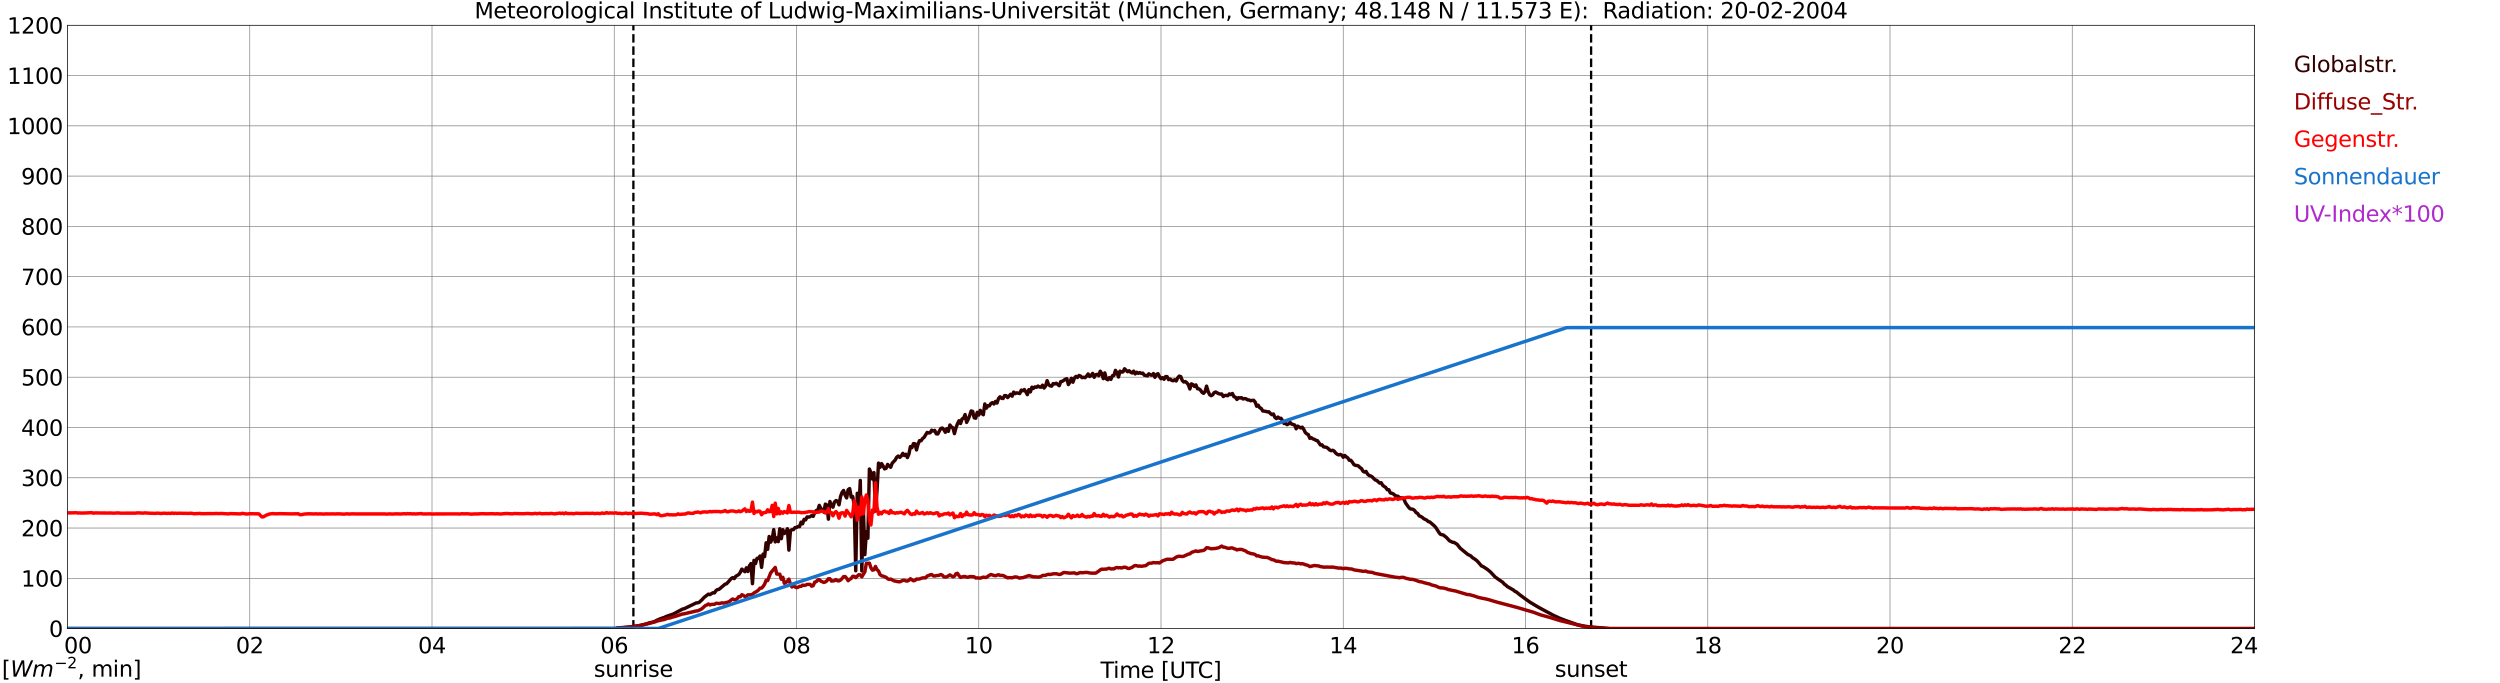 <?xml version="1.0" encoding="utf-8" standalone="no"?>
<!DOCTYPE svg PUBLIC "-//W3C//DTD SVG 1.1//EN"
  "http://www.w3.org/Graphics/SVG/1.1/DTD/svg11.dtd">
<svg xmlns:xlink="http://www.w3.org/1999/xlink" width="1085.4pt" height="296.64pt" viewBox="0 0 1085.4 296.64" xmlns="http://www.w3.org/2000/svg" version="1.1">
 <defs>
  <style type="text/css">*{stroke-linejoin: round; stroke-linecap: butt}</style>
 </defs>
 <g id="figure_1">
  <g id="patch_1">
   <path d="M 0 296.64 
L 1085.4 296.64 
L 1085.4 0 
L 0 0 
z
" style="fill: #ffffff"/>
  </g>
  <g id="axes_1">
   <g id="patch_2">
    <path d="M 29.306 272.909 
L 978.814 272.909 
L 978.814 10.976 
L 29.306 10.976 
z
" style="fill: #ffffff"/>
   </g>
   <g id="patch_3">
    <path d="M 978.814 272.909 
L 978.814 272.909 
L 978.814 10.976 
L 978.814 10.976 
z
" clip-path="url(#p39af10d364)" style="fill: #d3d3d3; opacity: 0.25; stroke: #d3d3d3; stroke-linejoin: miter"/>
   </g>
   <g id="matplotlib.axis_1">
    <g id="xtick_1">
     <g id="line2d_1">
      <path d="M 29.306 272.909 
L 29.306 10.976 
" clip-path="url(#p39af10d364)" style="fill: none; stroke: #808080; stroke-width: 0.3; stroke-linecap: square"/>
     </g>
     <g id="line2d_2"/>
     <g id="text_1">
      <!--    00 -->
      <g transform="translate(18.733 283.627) scale(0.095 -0.095)">
       <defs>
        <path id="DejaVuSans-20" transform="scale(0.016)"/>
        <path id="DejaVuSans-30" d="M 2034 4250 
Q 1547 4250 1301 3770 
Q 1056 3291 1056 2328 
Q 1056 1369 1301 889 
Q 1547 409 2034 409 
Q 2525 409 2770 889 
Q 3016 1369 3016 2328 
Q 3016 3291 2770 3770 
Q 2525 4250 2034 4250 
z
M 2034 4750 
Q 2819 4750 3233 4129 
Q 3647 3509 3647 2328 
Q 3647 1150 3233 529 
Q 2819 -91 2034 -91 
Q 1250 -91 836 529 
Q 422 1150 422 2328 
Q 422 3509 836 4129 
Q 1250 4750 2034 4750 
z
" transform="scale(0.016)"/>
       </defs>
       <use xlink:href="#DejaVuSans-20"/>
       <use xlink:href="#DejaVuSans-20" transform="translate(31.787 0)"/>
       <use xlink:href="#DejaVuSans-20" transform="translate(63.574 0)"/>
       <use xlink:href="#DejaVuSans-30" transform="translate(95.361 0)"/>
       <use xlink:href="#DejaVuSans-30" transform="translate(158.984 0)"/>
      </g>
     </g>
    </g>
    <g id="xtick_2">
     <g id="line2d_3">
      <path d="M 108.431 272.909 
L 108.431 10.976 
" clip-path="url(#p39af10d364)" style="fill: none; stroke: #808080; stroke-width: 0.3; stroke-linecap: square"/>
     </g>
     <g id="line2d_4"/>
     <g id="text_2">
      <!-- 02 -->
      <g transform="translate(102.387 283.627) scale(0.095 -0.095)">
       <defs>
        <path id="DejaVuSans-32" d="M 1228 531 
L 3431 531 
L 3431 0 
L 469 0 
L 469 531 
Q 828 903 1448 1529 
Q 2069 2156 2228 2338 
Q 2531 2678 2651 2914 
Q 2772 3150 2772 3378 
Q 2772 3750 2511 3984 
Q 2250 4219 1831 4219 
Q 1534 4219 1204 4116 
Q 875 4013 500 3803 
L 500 4441 
Q 881 4594 1212 4672 
Q 1544 4750 1819 4750 
Q 2544 4750 2975 4387 
Q 3406 4025 3406 3419 
Q 3406 3131 3298 2873 
Q 3191 2616 2906 2266 
Q 2828 2175 2409 1742 
Q 1991 1309 1228 531 
z
" transform="scale(0.016)"/>
       </defs>
       <use xlink:href="#DejaVuSans-30"/>
       <use xlink:href="#DejaVuSans-32" transform="translate(63.623 0)"/>
      </g>
     </g>
    </g>
    <g id="xtick_3">
     <g id="line2d_5">
      <path d="M 187.557 272.909 
L 187.557 10.976 
" clip-path="url(#p39af10d364)" style="fill: none; stroke: #808080; stroke-width: 0.3; stroke-linecap: square"/>
     </g>
     <g id="line2d_6"/>
     <g id="text_3">
      <!-- 04 -->
      <g transform="translate(181.513 283.627) scale(0.095 -0.095)">
       <defs>
        <path id="DejaVuSans-34" d="M 2419 4116 
L 825 1625 
L 2419 1625 
L 2419 4116 
z
M 2253 4666 
L 3047 4666 
L 3047 1625 
L 3713 1625 
L 3713 1100 
L 3047 1100 
L 3047 0 
L 2419 0 
L 2419 1100 
L 313 1100 
L 313 1709 
L 2253 4666 
z
" transform="scale(0.016)"/>
       </defs>
       <use xlink:href="#DejaVuSans-30"/>
       <use xlink:href="#DejaVuSans-34" transform="translate(63.623 0)"/>
      </g>
     </g>
    </g>
    <g id="xtick_4">
     <g id="line2d_7">
      <path d="M 266.683 272.909 
L 266.683 10.976 
" clip-path="url(#p39af10d364)" style="fill: none; stroke: #808080; stroke-width: 0.3; stroke-linecap: square"/>
     </g>
     <g id="line2d_8"/>
     <g id="text_4">
      <!-- 06 -->
      <g transform="translate(260.638 283.627) scale(0.095 -0.095)">
       <defs>
        <path id="DejaVuSans-36" d="M 2113 2584 
Q 1688 2584 1439 2293 
Q 1191 2003 1191 1497 
Q 1191 994 1439 701 
Q 1688 409 2113 409 
Q 2538 409 2786 701 
Q 3034 994 3034 1497 
Q 3034 2003 2786 2293 
Q 2538 2584 2113 2584 
z
M 3366 4563 
L 3366 3988 
Q 3128 4100 2886 4159 
Q 2644 4219 2406 4219 
Q 1781 4219 1451 3797 
Q 1122 3375 1075 2522 
Q 1259 2794 1537 2939 
Q 1816 3084 2150 3084 
Q 2853 3084 3261 2657 
Q 3669 2231 3669 1497 
Q 3669 778 3244 343 
Q 2819 -91 2113 -91 
Q 1303 -91 875 529 
Q 447 1150 447 2328 
Q 447 3434 972 4092 
Q 1497 4750 2381 4750 
Q 2619 4750 2861 4703 
Q 3103 4656 3366 4563 
z
" transform="scale(0.016)"/>
       </defs>
       <use xlink:href="#DejaVuSans-30"/>
       <use xlink:href="#DejaVuSans-36" transform="translate(63.623 0)"/>
      </g>
     </g>
    </g>
    <g id="xtick_5">
     <g id="line2d_9">
      <path d="M 345.808 272.909 
L 345.808 10.976 
" clip-path="url(#p39af10d364)" style="fill: none; stroke: #808080; stroke-width: 0.3; stroke-linecap: square"/>
     </g>
     <g id="line2d_10"/>
     <g id="text_5">
      <!-- 08 -->
      <g transform="translate(339.764 283.627) scale(0.095 -0.095)">
       <defs>
        <path id="DejaVuSans-38" d="M 2034 2216 
Q 1584 2216 1326 1975 
Q 1069 1734 1069 1313 
Q 1069 891 1326 650 
Q 1584 409 2034 409 
Q 2484 409 2743 651 
Q 3003 894 3003 1313 
Q 3003 1734 2745 1975 
Q 2488 2216 2034 2216 
z
M 1403 2484 
Q 997 2584 770 2862 
Q 544 3141 544 3541 
Q 544 4100 942 4425 
Q 1341 4750 2034 4750 
Q 2731 4750 3128 4425 
Q 3525 4100 3525 3541 
Q 3525 3141 3298 2862 
Q 3072 2584 2669 2484 
Q 3125 2378 3379 2068 
Q 3634 1759 3634 1313 
Q 3634 634 3220 271 
Q 2806 -91 2034 -91 
Q 1263 -91 848 271 
Q 434 634 434 1313 
Q 434 1759 690 2068 
Q 947 2378 1403 2484 
z
M 1172 3481 
Q 1172 3119 1398 2916 
Q 1625 2713 2034 2713 
Q 2441 2713 2670 2916 
Q 2900 3119 2900 3481 
Q 2900 3844 2670 4047 
Q 2441 4250 2034 4250 
Q 1625 4250 1398 4047 
Q 1172 3844 1172 3481 
z
" transform="scale(0.016)"/>
       </defs>
       <use xlink:href="#DejaVuSans-30"/>
       <use xlink:href="#DejaVuSans-38" transform="translate(63.623 0)"/>
      </g>
     </g>
    </g>
    <g id="xtick_6">
     <g id="line2d_11">
      <path d="M 424.934 272.909 
L 424.934 10.976 
" clip-path="url(#p39af10d364)" style="fill: none; stroke: #808080; stroke-width: 0.3; stroke-linecap: square"/>
     </g>
     <g id="line2d_12"/>
     <g id="text_6">
      <!-- 10 -->
      <g transform="translate(418.89 283.627) scale(0.095 -0.095)">
       <defs>
        <path id="DejaVuSans-31" d="M 794 531 
L 1825 531 
L 1825 4091 
L 703 3866 
L 703 4441 
L 1819 4666 
L 2450 4666 
L 2450 531 
L 3481 531 
L 3481 0 
L 794 0 
L 794 531 
z
" transform="scale(0.016)"/>
       </defs>
       <use xlink:href="#DejaVuSans-31"/>
       <use xlink:href="#DejaVuSans-30" transform="translate(63.623 0)"/>
      </g>
     </g>
    </g>
    <g id="xtick_7">
     <g id="line2d_13">
      <path d="M 504.06 272.909 
L 504.06 10.976 
" clip-path="url(#p39af10d364)" style="fill: none; stroke: #808080; stroke-width: 0.3; stroke-linecap: square"/>
     </g>
     <g id="line2d_14"/>
     <g id="text_7">
      <!-- 12 -->
      <g transform="translate(498.015 283.627) scale(0.095 -0.095)">
       <use xlink:href="#DejaVuSans-31"/>
       <use xlink:href="#DejaVuSans-32" transform="translate(63.623 0)"/>
      </g>
     </g>
    </g>
    <g id="xtick_8">
     <g id="line2d_15">
      <path d="M 583.185 272.909 
L 583.185 10.976 
" clip-path="url(#p39af10d364)" style="fill: none; stroke: #808080; stroke-width: 0.3; stroke-linecap: square"/>
     </g>
     <g id="line2d_16"/>
     <g id="text_8">
      <!-- 14 -->
      <g transform="translate(577.141 283.627) scale(0.095 -0.095)">
       <use xlink:href="#DejaVuSans-31"/>
       <use xlink:href="#DejaVuSans-34" transform="translate(63.623 0)"/>
      </g>
     </g>
    </g>
    <g id="xtick_9">
     <g id="line2d_17">
      <path d="M 662.311 272.909 
L 662.311 10.976 
" clip-path="url(#p39af10d364)" style="fill: none; stroke: #808080; stroke-width: 0.3; stroke-linecap: square"/>
     </g>
     <g id="line2d_18"/>
     <g id="text_9">
      <!-- 16 -->
      <g transform="translate(656.267 283.627) scale(0.095 -0.095)">
       <use xlink:href="#DejaVuSans-31"/>
       <use xlink:href="#DejaVuSans-36" transform="translate(63.623 0)"/>
      </g>
     </g>
    </g>
    <g id="xtick_10">
     <g id="line2d_19">
      <path d="M 741.437 272.909 
L 741.437 10.976 
" clip-path="url(#p39af10d364)" style="fill: none; stroke: #808080; stroke-width: 0.3; stroke-linecap: square"/>
     </g>
     <g id="line2d_20"/>
     <g id="text_10">
      <!-- 18 -->
      <g transform="translate(735.392 283.627) scale(0.095 -0.095)">
       <use xlink:href="#DejaVuSans-31"/>
       <use xlink:href="#DejaVuSans-38" transform="translate(63.623 0)"/>
      </g>
     </g>
    </g>
    <g id="xtick_11">
     <g id="line2d_21">
      <path d="M 820.562 272.909 
L 820.562 10.976 
" clip-path="url(#p39af10d364)" style="fill: none; stroke: #808080; stroke-width: 0.3; stroke-linecap: square"/>
     </g>
     <g id="line2d_22"/>
     <g id="text_11">
      <!-- 20 -->
      <g transform="translate(814.518 283.627) scale(0.095 -0.095)">
       <use xlink:href="#DejaVuSans-32"/>
       <use xlink:href="#DejaVuSans-30" transform="translate(63.623 0)"/>
      </g>
     </g>
    </g>
    <g id="xtick_12">
     <g id="line2d_23">
      <path d="M 899.688 272.909 
L 899.688 10.976 
" clip-path="url(#p39af10d364)" style="fill: none; stroke: #808080; stroke-width: 0.3; stroke-linecap: square"/>
     </g>
     <g id="line2d_24"/>
     <g id="text_12">
      <!-- 22 -->
      <g transform="translate(893.644 283.627) scale(0.095 -0.095)">
       <use xlink:href="#DejaVuSans-32"/>
       <use xlink:href="#DejaVuSans-32" transform="translate(63.623 0)"/>
      </g>
     </g>
    </g>
    <g id="xtick_13">
     <g id="line2d_25">
      <path d="M 978.814 272.909 
L 978.814 10.976 
" clip-path="url(#p39af10d364)" style="fill: none; stroke: #808080; stroke-width: 0.3; stroke-linecap: square"/>
     </g>
     <g id="line2d_26"/>
     <g id="text_13">
      <!-- 24    -->
      <g transform="translate(968.241 283.627) scale(0.095 -0.095)">
       <use xlink:href="#DejaVuSans-32"/>
       <use xlink:href="#DejaVuSans-34" transform="translate(63.623 0)"/>
       <use xlink:href="#DejaVuSans-20" transform="translate(127.246 0)"/>
       <use xlink:href="#DejaVuSans-20" transform="translate(159.033 0)"/>
       <use xlink:href="#DejaVuSans-20" transform="translate(190.82 0)"/>
      </g>
     </g>
    </g>
    <g id="text_14">
     <!-- Time [UTC] -->
     <g transform="translate(477.806 294.322) scale(0.095 -0.095)">
      <defs>
       <path id="DejaVuSans-54" d="M -19 4666 
L 3928 4666 
L 3928 4134 
L 2272 4134 
L 2272 0 
L 1638 0 
L 1638 4134 
L -19 4134 
L -19 4666 
z
" transform="scale(0.016)"/>
       <path id="DejaVuSans-69" d="M 603 3500 
L 1178 3500 
L 1178 0 
L 603 0 
L 603 3500 
z
M 603 4863 
L 1178 4863 
L 1178 4134 
L 603 4134 
L 603 4863 
z
" transform="scale(0.016)"/>
       <path id="DejaVuSans-6d" d="M 3328 2828 
Q 3544 3216 3844 3400 
Q 4144 3584 4550 3584 
Q 5097 3584 5394 3201 
Q 5691 2819 5691 2113 
L 5691 0 
L 5113 0 
L 5113 2094 
Q 5113 2597 4934 2840 
Q 4756 3084 4391 3084 
Q 3944 3084 3684 2787 
Q 3425 2491 3425 1978 
L 3425 0 
L 2847 0 
L 2847 2094 
Q 2847 2600 2669 2842 
Q 2491 3084 2119 3084 
Q 1678 3084 1418 2786 
Q 1159 2488 1159 1978 
L 1159 0 
L 581 0 
L 581 3500 
L 1159 3500 
L 1159 2956 
Q 1356 3278 1631 3431 
Q 1906 3584 2284 3584 
Q 2666 3584 2933 3390 
Q 3200 3197 3328 2828 
z
" transform="scale(0.016)"/>
       <path id="DejaVuSans-65" d="M 3597 1894 
L 3597 1613 
L 953 1613 
Q 991 1019 1311 708 
Q 1631 397 2203 397 
Q 2534 397 2845 478 
Q 3156 559 3463 722 
L 3463 178 
Q 3153 47 2828 -22 
Q 2503 -91 2169 -91 
Q 1331 -91 842 396 
Q 353 884 353 1716 
Q 353 2575 817 3079 
Q 1281 3584 2069 3584 
Q 2775 3584 3186 3129 
Q 3597 2675 3597 1894 
z
M 3022 2063 
Q 3016 2534 2758 2815 
Q 2500 3097 2075 3097 
Q 1594 3097 1305 2825 
Q 1016 2553 972 2059 
L 3022 2063 
z
" transform="scale(0.016)"/>
       <path id="DejaVuSans-5b" d="M 550 4863 
L 1875 4863 
L 1875 4416 
L 1125 4416 
L 1125 -397 
L 1875 -397 
L 1875 -844 
L 550 -844 
L 550 4863 
z
" transform="scale(0.016)"/>
       <path id="DejaVuSans-55" d="M 556 4666 
L 1191 4666 
L 1191 1831 
Q 1191 1081 1462 751 
Q 1734 422 2344 422 
Q 2950 422 3222 751 
Q 3494 1081 3494 1831 
L 3494 4666 
L 4128 4666 
L 4128 1753 
Q 4128 841 3676 375 
Q 3225 -91 2344 -91 
Q 1459 -91 1007 375 
Q 556 841 556 1753 
L 556 4666 
z
" transform="scale(0.016)"/>
       <path id="DejaVuSans-43" d="M 4122 4306 
L 4122 3641 
Q 3803 3938 3442 4084 
Q 3081 4231 2675 4231 
Q 1875 4231 1450 3742 
Q 1025 3253 1025 2328 
Q 1025 1406 1450 917 
Q 1875 428 2675 428 
Q 3081 428 3442 575 
Q 3803 722 4122 1019 
L 4122 359 
Q 3791 134 3420 21 
Q 3050 -91 2638 -91 
Q 1578 -91 968 557 
Q 359 1206 359 2328 
Q 359 3453 968 4101 
Q 1578 4750 2638 4750 
Q 3056 4750 3426 4639 
Q 3797 4528 4122 4306 
z
" transform="scale(0.016)"/>
       <path id="DejaVuSans-5d" d="M 1947 4863 
L 1947 -844 
L 622 -844 
L 622 -397 
L 1369 -397 
L 1369 4416 
L 622 4416 
L 622 4863 
L 1947 4863 
z
" transform="scale(0.016)"/>
      </defs>
      <use xlink:href="#DejaVuSans-54"/>
      <use xlink:href="#DejaVuSans-69" transform="translate(57.959 0)"/>
      <use xlink:href="#DejaVuSans-6d" transform="translate(85.742 0)"/>
      <use xlink:href="#DejaVuSans-65" transform="translate(183.154 0)"/>
      <use xlink:href="#DejaVuSans-20" transform="translate(244.678 0)"/>
      <use xlink:href="#DejaVuSans-5b" transform="translate(276.465 0)"/>
      <use xlink:href="#DejaVuSans-55" transform="translate(315.479 0)"/>
      <use xlink:href="#DejaVuSans-54" transform="translate(388.672 0)"/>
      <use xlink:href="#DejaVuSans-43" transform="translate(443.881 0)"/>
      <use xlink:href="#DejaVuSans-5d" transform="translate(513.705 0)"/>
     </g>
    </g>
   </g>
   <g id="matplotlib.axis_2">
    <g id="ytick_1">
     <g id="line2d_27">
      <path d="M 29.306 272.909 
L 978.814 272.909 
" clip-path="url(#p39af10d364)" style="fill: none; stroke: #808080; stroke-width: 0.3; stroke-linecap: square"/>
     </g>
     <g id="line2d_28"/>
     <g id="text_15">
      <!-- 0 -->
      <g transform="translate(21.261 276.518) scale(0.095 -0.095)">
       <use xlink:href="#DejaVuSans-30"/>
      </g>
     </g>
    </g>
    <g id="ytick_2">
     <g id="line2d_29">
      <path d="M 29.306 251.081 
L 978.814 251.081 
" clip-path="url(#p39af10d364)" style="fill: none; stroke: #808080; stroke-width: 0.3; stroke-linecap: square"/>
     </g>
     <g id="line2d_30"/>
     <g id="text_16">
      <!-- 100 -->
      <g transform="translate(9.173 254.69) scale(0.095 -0.095)">
       <use xlink:href="#DejaVuSans-31"/>
       <use xlink:href="#DejaVuSans-30" transform="translate(63.623 0)"/>
       <use xlink:href="#DejaVuSans-30" transform="translate(127.246 0)"/>
      </g>
     </g>
    </g>
    <g id="ytick_3">
     <g id="line2d_31">
      <path d="M 29.306 229.253 
L 978.814 229.253 
" clip-path="url(#p39af10d364)" style="fill: none; stroke: #808080; stroke-width: 0.3; stroke-linecap: square"/>
     </g>
     <g id="line2d_32"/>
     <g id="text_17">
      <!-- 200 -->
      <g transform="translate(9.173 232.863) scale(0.095 -0.095)">
       <use xlink:href="#DejaVuSans-32"/>
       <use xlink:href="#DejaVuSans-30" transform="translate(63.623 0)"/>
       <use xlink:href="#DejaVuSans-30" transform="translate(127.246 0)"/>
      </g>
     </g>
    </g>
    <g id="ytick_4">
     <g id="line2d_33">
      <path d="M 29.306 207.426 
L 978.814 207.426 
" clip-path="url(#p39af10d364)" style="fill: none; stroke: #808080; stroke-width: 0.3; stroke-linecap: square"/>
     </g>
     <g id="line2d_34"/>
     <g id="text_18">
      <!-- 300 -->
      <g transform="translate(9.173 211.035) scale(0.095 -0.095)">
       <defs>
        <path id="DejaVuSans-33" d="M 2597 2516 
Q 3050 2419 3304 2112 
Q 3559 1806 3559 1356 
Q 3559 666 3084 287 
Q 2609 -91 1734 -91 
Q 1441 -91 1130 -33 
Q 819 25 488 141 
L 488 750 
Q 750 597 1062 519 
Q 1375 441 1716 441 
Q 2309 441 2620 675 
Q 2931 909 2931 1356 
Q 2931 1769 2642 2001 
Q 2353 2234 1838 2234 
L 1294 2234 
L 1294 2753 
L 1863 2753 
Q 2328 2753 2575 2939 
Q 2822 3125 2822 3475 
Q 2822 3834 2567 4026 
Q 2313 4219 1838 4219 
Q 1578 4219 1281 4162 
Q 984 4106 628 3988 
L 628 4550 
Q 988 4650 1302 4700 
Q 1616 4750 1894 4750 
Q 2613 4750 3031 4423 
Q 3450 4097 3450 3541 
Q 3450 3153 3228 2886 
Q 3006 2619 2597 2516 
z
" transform="scale(0.016)"/>
       </defs>
       <use xlink:href="#DejaVuSans-33"/>
       <use xlink:href="#DejaVuSans-30" transform="translate(63.623 0)"/>
       <use xlink:href="#DejaVuSans-30" transform="translate(127.246 0)"/>
      </g>
     </g>
    </g>
    <g id="ytick_5">
     <g id="line2d_35">
      <path d="M 29.306 185.598 
L 978.814 185.598 
" clip-path="url(#p39af10d364)" style="fill: none; stroke: #808080; stroke-width: 0.3; stroke-linecap: square"/>
     </g>
     <g id="line2d_36"/>
     <g id="text_19">
      <!-- 400 -->
      <g transform="translate(9.173 189.207) scale(0.095 -0.095)">
       <use xlink:href="#DejaVuSans-34"/>
       <use xlink:href="#DejaVuSans-30" transform="translate(63.623 0)"/>
       <use xlink:href="#DejaVuSans-30" transform="translate(127.246 0)"/>
      </g>
     </g>
    </g>
    <g id="ytick_6">
     <g id="line2d_37">
      <path d="M 29.306 163.77 
L 978.814 163.77 
" clip-path="url(#p39af10d364)" style="fill: none; stroke: #808080; stroke-width: 0.3; stroke-linecap: square"/>
     </g>
     <g id="line2d_38"/>
     <g id="text_20">
      <!-- 500 -->
      <g transform="translate(9.173 167.379) scale(0.095 -0.095)">
       <defs>
        <path id="DejaVuSans-35" d="M 691 4666 
L 3169 4666 
L 3169 4134 
L 1269 4134 
L 1269 2991 
Q 1406 3038 1543 3061 
Q 1681 3084 1819 3084 
Q 2600 3084 3056 2656 
Q 3513 2228 3513 1497 
Q 3513 744 3044 326 
Q 2575 -91 1722 -91 
Q 1428 -91 1123 -41 
Q 819 9 494 109 
L 494 744 
Q 775 591 1075 516 
Q 1375 441 1709 441 
Q 2250 441 2565 725 
Q 2881 1009 2881 1497 
Q 2881 1984 2565 2268 
Q 2250 2553 1709 2553 
Q 1456 2553 1204 2497 
Q 953 2441 691 2322 
L 691 4666 
z
" transform="scale(0.016)"/>
       </defs>
       <use xlink:href="#DejaVuSans-35"/>
       <use xlink:href="#DejaVuSans-30" transform="translate(63.623 0)"/>
       <use xlink:href="#DejaVuSans-30" transform="translate(127.246 0)"/>
      </g>
     </g>
    </g>
    <g id="ytick_7">
     <g id="line2d_39">
      <path d="M 29.306 141.942 
L 978.814 141.942 
" clip-path="url(#p39af10d364)" style="fill: none; stroke: #808080; stroke-width: 0.3; stroke-linecap: square"/>
     </g>
     <g id="line2d_40"/>
     <g id="text_21">
      <!-- 600 -->
      <g transform="translate(9.173 145.551) scale(0.095 -0.095)">
       <use xlink:href="#DejaVuSans-36"/>
       <use xlink:href="#DejaVuSans-30" transform="translate(63.623 0)"/>
       <use xlink:href="#DejaVuSans-30" transform="translate(127.246 0)"/>
      </g>
     </g>
    </g>
    <g id="ytick_8">
     <g id="line2d_41">
      <path d="M 29.306 120.114 
L 978.814 120.114 
" clip-path="url(#p39af10d364)" style="fill: none; stroke: #808080; stroke-width: 0.3; stroke-linecap: square"/>
     </g>
     <g id="line2d_42"/>
     <g id="text_22">
      <!-- 700 -->
      <g transform="translate(9.173 123.724) scale(0.095 -0.095)">
       <defs>
        <path id="DejaVuSans-37" d="M 525 4666 
L 3525 4666 
L 3525 4397 
L 1831 0 
L 1172 0 
L 2766 4134 
L 525 4134 
L 525 4666 
z
" transform="scale(0.016)"/>
       </defs>
       <use xlink:href="#DejaVuSans-37"/>
       <use xlink:href="#DejaVuSans-30" transform="translate(63.623 0)"/>
       <use xlink:href="#DejaVuSans-30" transform="translate(127.246 0)"/>
      </g>
     </g>
    </g>
    <g id="ytick_9">
     <g id="line2d_43">
      <path d="M 29.306 98.287 
L 978.814 98.287 
" clip-path="url(#p39af10d364)" style="fill: none; stroke: #808080; stroke-width: 0.3; stroke-linecap: square"/>
     </g>
     <g id="line2d_44"/>
     <g id="text_23">
      <!-- 800 -->
      <g transform="translate(9.173 101.896) scale(0.095 -0.095)">
       <use xlink:href="#DejaVuSans-38"/>
       <use xlink:href="#DejaVuSans-30" transform="translate(63.623 0)"/>
       <use xlink:href="#DejaVuSans-30" transform="translate(127.246 0)"/>
      </g>
     </g>
    </g>
    <g id="ytick_10">
     <g id="line2d_45">
      <path d="M 29.306 76.459 
L 978.814 76.459 
" clip-path="url(#p39af10d364)" style="fill: none; stroke: #808080; stroke-width: 0.3; stroke-linecap: square"/>
     </g>
     <g id="line2d_46"/>
     <g id="text_24">
      <!-- 900 -->
      <g transform="translate(9.173 80.068) scale(0.095 -0.095)">
       <defs>
        <path id="DejaVuSans-39" d="M 703 97 
L 703 672 
Q 941 559 1184 500 
Q 1428 441 1663 441 
Q 2288 441 2617 861 
Q 2947 1281 2994 2138 
Q 2813 1869 2534 1725 
Q 2256 1581 1919 1581 
Q 1219 1581 811 2004 
Q 403 2428 403 3163 
Q 403 3881 828 4315 
Q 1253 4750 1959 4750 
Q 2769 4750 3195 4129 
Q 3622 3509 3622 2328 
Q 3622 1225 3098 567 
Q 2575 -91 1691 -91 
Q 1453 -91 1209 -44 
Q 966 3 703 97 
z
M 1959 2075 
Q 2384 2075 2632 2365 
Q 2881 2656 2881 3163 
Q 2881 3666 2632 3958 
Q 2384 4250 1959 4250 
Q 1534 4250 1286 3958 
Q 1038 3666 1038 3163 
Q 1038 2656 1286 2365 
Q 1534 2075 1959 2075 
z
" transform="scale(0.016)"/>
       </defs>
       <use xlink:href="#DejaVuSans-39"/>
       <use xlink:href="#DejaVuSans-30" transform="translate(63.623 0)"/>
       <use xlink:href="#DejaVuSans-30" transform="translate(127.246 0)"/>
      </g>
     </g>
    </g>
    <g id="ytick_11">
     <g id="line2d_47">
      <path d="M 29.306 54.631 
L 978.814 54.631 
" clip-path="url(#p39af10d364)" style="fill: none; stroke: #808080; stroke-width: 0.3; stroke-linecap: square"/>
     </g>
     <g id="line2d_48"/>
     <g id="text_25">
      <!-- 1000 -->
      <g transform="translate(3.128 58.24) scale(0.095 -0.095)">
       <use xlink:href="#DejaVuSans-31"/>
       <use xlink:href="#DejaVuSans-30" transform="translate(63.623 0)"/>
       <use xlink:href="#DejaVuSans-30" transform="translate(127.246 0)"/>
       <use xlink:href="#DejaVuSans-30" transform="translate(190.869 0)"/>
      </g>
     </g>
    </g>
    <g id="ytick_12">
     <g id="line2d_49">
      <path d="M 29.306 32.803 
L 978.814 32.803 
" clip-path="url(#p39af10d364)" style="fill: none; stroke: #808080; stroke-width: 0.3; stroke-linecap: square"/>
     </g>
     <g id="line2d_50"/>
     <g id="text_26">
      <!-- 1100 -->
      <g transform="translate(3.128 36.413) scale(0.095 -0.095)">
       <use xlink:href="#DejaVuSans-31"/>
       <use xlink:href="#DejaVuSans-31" transform="translate(63.623 0)"/>
       <use xlink:href="#DejaVuSans-30" transform="translate(127.246 0)"/>
       <use xlink:href="#DejaVuSans-30" transform="translate(190.869 0)"/>
      </g>
     </g>
    </g>
    <g id="ytick_13">
     <g id="line2d_51">
      <path d="M 29.306 10.976 
L 978.814 10.976 
" clip-path="url(#p39af10d364)" style="fill: none; stroke: #808080; stroke-width: 0.3; stroke-linecap: square"/>
     </g>
     <g id="line2d_52"/>
     <g id="text_27">
      <!-- 1200 -->
      <g transform="translate(3.128 14.585) scale(0.095 -0.095)">
       <use xlink:href="#DejaVuSans-31"/>
       <use xlink:href="#DejaVuSans-32" transform="translate(63.623 0)"/>
       <use xlink:href="#DejaVuSans-30" transform="translate(127.246 0)"/>
       <use xlink:href="#DejaVuSans-30" transform="translate(190.869 0)"/>
      </g>
     </g>
    </g>
   </g>
   <g id="line2d_53">
    <path d="M 274.991 272.909 
L 274.991 10.976 
" clip-path="url(#p39af10d364)" style="fill: none; stroke-dasharray: 3.7,1.6; stroke-dashoffset: 0; stroke: #000000"/>
   </g>
   <g id="line2d_54">
    <path d="M 690.796 272.909 
L 690.796 10.976 
" clip-path="url(#p39af10d364)" style="fill: none; stroke-dasharray: 3.7,1.6; stroke-dashoffset: 0; stroke: #000000"/>
   </g>
   <g id="line2d_55">
    <path d="M 29.306 272.909 
L 267.342 272.909 
L 268.002 272.612 
L 269.32 272.529 
L 273.277 272.243 
L 275.255 271.957 
L 277.892 271.588 
L 280.53 270.892 
L 281.849 270.442 
L 283.827 269.99 
L 285.805 269.008 
L 287.124 268.476 
L 288.442 268.065 
L 289.102 267.696 
L 291.739 266.797 
L 292.399 266.55 
L 296.355 264.422 
L 297.014 264.298 
L 302.289 261.759 
L 302.949 261.718 
L 303.608 261.473 
L 304.927 260.244 
L 305.586 259.465 
L 306.905 258.441 
L 307.564 257.95 
L 308.224 258.155 
L 309.543 257.337 
L 310.202 257.418 
L 310.861 256.394 
L 311.521 255.986 
L 312.18 255.861 
L 314.818 253.609 
L 315.477 253.445 
L 317.455 251.195 
L 318.114 250.784 
L 318.774 251.195 
L 319.433 250.21 
L 320.752 249.433 
L 321.411 248.49 
L 322.071 247.097 
L 323.39 248.204 
L 324.049 246.526 
L 324.708 248.121 
L 325.368 245.666 
L 326.027 244.681 
L 326.686 253.406 
L 327.346 243.289 
L 328.005 244.681 
L 328.665 242.431 
L 329.324 242.389 
L 329.983 241.405 
L 330.643 246.32 
L 331.302 240.586 
L 331.961 241.651 
L 332.621 235.673 
L 333.28 238.497 
L 333.94 232.929 
L 334.599 235.385 
L 335.258 233.953 
L 335.918 229.939 
L 336.577 235.262 
L 337.236 233.501 
L 337.896 235.14 
L 338.555 229.57 
L 339.215 233.87 
L 339.874 229.98 
L 340.533 231.617 
L 341.193 231.168 
L 341.852 229.57 
L 342.512 238.825 
L 343.171 230.391 
L 343.83 229.98 
L 344.49 229.939 
L 345.149 229.079 
L 345.808 228.998 
L 346.468 228.588 
L 347.127 228.629 
L 347.787 226.704 
L 348.446 227.4 
L 349.105 225.475 
L 349.765 225.722 
L 350.424 224.41 
L 351.083 224.534 
L 351.743 224.287 
L 352.402 223.877 
L 353.062 224.165 
L 353.721 222.487 
L 354.38 221.666 
L 355.04 221.585 
L 355.699 219.413 
L 356.359 220.725 
L 357.018 221.258 
L 357.677 222.362 
L 358.337 218.883 
L 358.996 219.25 
L 359.655 225.394 
L 360.315 217.735 
L 360.974 219.291 
L 361.634 220.193 
L 362.293 217.94 
L 362.952 217.327 
L 363.612 217.571 
L 364.271 219.169 
L 364.93 215.565 
L 365.59 213.762 
L 366.249 212.944 
L 366.909 214.95 
L 367.568 216.178 
L 368.227 212.616 
L 368.887 212.125 
L 369.546 215.81 
L 370.206 215.565 
L 370.865 219.291 
L 371.524 247.794 
L 372.184 214.172 
L 372.843 222.362 
L 373.502 208.602 
L 374.162 247.877 
L 374.821 220.642 
L 375.481 240.791 
L 376.14 230.84 
L 376.799 233.665 
L 377.459 203.647 
L 378.118 205.162 
L 378.777 207.989 
L 379.437 205.203 
L 380.096 221.871 
L 380.756 212.985 
L 381.415 201.067 
L 382.074 202.909 
L 382.734 201.272 
L 383.393 202.296 
L 384.053 203.566 
L 384.712 203.32 
L 385.371 201.641 
L 386.031 202.337 
L 386.69 202.87 
L 387.349 201.109 
L 388.668 199.716 
L 389.328 198.487 
L 389.987 197.996 
L 390.646 198.57 
L 391.306 197.954 
L 391.965 196.85 
L 392.624 197.749 
L 393.284 197.219 
L 393.943 198.651 
L 394.603 197.177 
L 395.262 193.901 
L 395.921 194.351 
L 396.581 192.589 
L 397.24 192.672 
L 397.899 195.335 
L 398.559 192.877 
L 399.218 191.321 
L 399.878 191.362 
L 400.537 190.42 
L 401.196 189.887 
L 402.515 187.759 
L 403.175 187.962 
L 403.834 187.881 
L 404.493 186.774 
L 405.153 187.143 
L 405.812 186.857 
L 406.471 188.331 
L 407.131 188.414 
L 408.45 186.039 
L 409.109 185.833 
L 409.768 186.488 
L 410.428 187.676 
L 411.087 186.119 
L 411.746 187.265 
L 412.406 184.522 
L 413.065 185.382 
L 413.725 185.751 
L 414.384 188.25 
L 415.043 185.711 
L 415.703 183.991 
L 416.362 182.679 
L 417.022 183.867 
L 417.681 181.902 
L 418.34 181.575 
L 419 179.977 
L 419.659 183.376 
L 420.318 182.105 
L 420.978 180.468 
L 421.637 178.421 
L 422.297 178.626 
L 422.956 181.37 
L 423.615 181.575 
L 424.275 179.034 
L 424.934 180.182 
L 425.593 178.174 
L 426.253 179.486 
L 426.912 180.058 
L 427.572 175.391 
L 428.231 177.192 
L 428.89 176.127 
L 429.55 176.21 
L 430.209 175.186 
L 430.869 174.817 
L 431.528 175.391 
L 432.187 174.284 
L 432.847 174.981 
L 433.506 173.056 
L 434.165 172.278 
L 434.825 172.933 
L 435.484 173.014 
L 436.144 171.746 
L 436.803 171.787 
L 437.462 172.606 
L 438.781 171.172 
L 439.44 171.99 
L 440.1 170.231 
L 440.759 170.886 
L 441.419 170.558 
L 442.737 170.844 
L 443.397 169.371 
L 444.056 169.657 
L 444.716 169.124 
L 445.375 170.107 
L 446.034 171.336 
L 446.694 169.166 
L 447.353 170.148 
L 448.012 168.101 
L 448.672 168.633 
L 449.331 167.978 
L 449.991 168.142 
L 450.65 167.61 
L 451.309 168.018 
L 451.969 168.101 
L 452.628 167.241 
L 453.287 168.47 
L 453.947 167.61 
L 454.606 165.274 
L 455.266 166.955 
L 455.925 167.527 
L 456.584 167.651 
L 457.244 166.544 
L 457.903 166.708 
L 458.563 166.381 
L 459.881 167.446 
L 460.541 165.684 
L 461.2 165.562 
L 462.519 164.661 
L 463.178 164.414 
L 463.838 166.955 
L 464.497 165.931 
L 465.156 164.25 
L 465.816 165.931 
L 466.475 164.128 
L 467.134 163.432 
L 467.794 163.884 
L 468.453 163.023 
L 469.113 163.268 
L 469.772 163.964 
L 470.431 163.801 
L 471.091 163.964 
L 471.75 163.309 
L 472.409 162.366 
L 473.069 163.473 
L 473.728 162.982 
L 474.388 162.122 
L 475.047 163.801 
L 475.706 162.694 
L 476.366 162.53 
L 477.025 163.104 
L 477.685 161.179 
L 478.344 162.163 
L 479.003 164.375 
L 479.663 161.917 
L 480.322 164.497 
L 480.981 164.866 
L 481.641 163.964 
L 482.3 164.702 
L 482.96 163.146 
L 483.619 162.982 
L 484.278 160.81 
L 484.938 161.795 
L 485.597 163.678 
L 486.256 161.138 
L 486.916 161.548 
L 487.575 161.426 
L 488.235 160.114 
L 489.553 161.384 
L 490.213 160.974 
L 490.872 161.589 
L 491.532 161.917 
L 492.191 161.138 
L 492.85 162.327 
L 493.51 161.631 
L 494.169 162.081 
L 494.828 161.753 
L 495.488 162.122 
L 496.147 161.998 
L 496.807 162.899 
L 497.466 162.982 
L 498.125 163.187 
L 498.785 162.286 
L 499.444 162.777 
L 500.103 162.899 
L 500.763 162.203 
L 501.422 163.801 
L 502.082 162.572 
L 502.741 162.244 
L 503.4 163.515 
L 504.06 164.414 
L 504.719 163.964 
L 505.379 164.661 
L 506.038 163.515 
L 506.697 163.515 
L 507.357 164.824 
L 508.016 164.578 
L 508.675 165.11 
L 509.335 165.315 
L 509.994 164.866 
L 510.654 165.398 
L 511.313 164.047 
L 511.972 163.309 
L 512.632 163.515 
L 513.291 165.193 
L 513.95 165.848 
L 514.61 165.684 
L 515.269 166.175 
L 515.929 167.035 
L 516.588 168.878 
L 517.247 166.667 
L 517.907 166.955 
L 518.566 167.773 
L 519.226 167.118 
L 519.885 168.755 
L 520.544 168.838 
L 521.204 169.371 
L 521.863 170.312 
L 522.522 170.761 
L 523.182 170.026 
L 523.841 167.651 
L 524.501 169.901 
L 525.16 171.336 
L 525.819 171.787 
L 526.479 171.418 
L 527.138 170.475 
L 527.797 170.19 
L 529.116 170.927 
L 529.776 171.091 
L 530.435 171.05 
L 531.094 172.154 
L 531.754 171.704 
L 532.413 171.663 
L 533.073 171.787 
L 533.732 171.008 
L 534.391 171.294 
L 535.051 170.844 
L 535.71 172.196 
L 536.369 172.442 
L 537.029 173.424 
L 537.688 172.647 
L 538.348 172.811 
L 539.007 172.647 
L 539.666 173.219 
L 540.326 173.056 
L 540.985 173.138 
L 541.644 173.63 
L 542.304 173.63 
L 542.963 173.998 
L 543.623 173.835 
L 544.282 173.793 
L 544.941 174.57 
L 545.601 176.373 
L 546.26 175.922 
L 546.919 177.028 
L 547.579 177.314 
L 548.238 178.421 
L 549.557 178.585 
L 550.216 178.831 
L 550.876 178.79 
L 551.535 179.486 
L 552.195 180.019 
L 552.854 179.73 
L 553.513 181.206 
L 554.173 181.739 
L 554.832 181.082 
L 555.491 181.614 
L 556.151 181.614 
L 556.81 182.599 
L 557.47 183.867 
L 558.129 183.867 
L 558.788 184.358 
L 559.448 184.031 
L 560.107 183.376 
L 560.766 184.113 
L 562.085 184.522 
L 562.745 186.161 
L 563.404 185.015 
L 564.723 185.792 
L 565.382 185.465 
L 566.042 186.405 
L 566.701 187.759 
L 567.36 188.372 
L 568.02 188.699 
L 568.679 190.297 
L 569.338 190.051 
L 569.998 190.542 
L 570.657 190.747 
L 571.317 191.157 
L 571.976 191.321 
L 573.295 193.205 
L 573.954 193.122 
L 574.613 193.982 
L 575.932 194.228 
L 576.592 194.678 
L 577.251 195.335 
L 577.91 195.663 
L 578.57 195.499 
L 579.229 195.826 
L 579.889 196.686 
L 580.548 197.219 
L 581.207 197.505 
L 581.867 197.3 
L 582.526 197.586 
L 583.185 198.529 
L 583.845 197.749 
L 584.504 198.365 
L 585.164 198.814 
L 585.823 199.838 
L 586.482 199.838 
L 587.142 200.659 
L 587.801 201.683 
L 588.46 202.049 
L 589.12 202.091 
L 589.779 202.296 
L 590.439 202.992 
L 591.098 203.403 
L 591.757 204.59 
L 592.417 204.959 
L 593.076 204.671 
L 593.736 205.819 
L 594.395 206.432 
L 595.054 206.638 
L 595.714 207.006 
L 597.032 208.358 
L 597.692 208.563 
L 599.011 209.75 
L 599.67 209.586 
L 600.329 210.732 
L 601.648 211.673 
L 602.307 212.616 
L 602.967 212.616 
L 603.626 214.009 
L 604.286 214.172 
L 604.945 214.458 
L 605.604 215.032 
L 606.264 215.401 
L 606.923 215.443 
L 607.582 216.056 
L 608.242 216.178 
L 608.901 216.178 
L 609.561 216.833 
L 610.22 218.35 
L 611.539 220.193 
L 612.198 220.889 
L 613.517 221.133 
L 614.176 221.666 
L 614.836 222.567 
L 615.495 222.936 
L 616.154 223.96 
L 616.814 224.207 
L 617.473 224.615 
L 618.133 225.189 
L 619.451 225.844 
L 620.111 226.457 
L 620.77 226.621 
L 622.748 228.341 
L 623.408 229.079 
L 624.726 231.168 
L 625.386 231.986 
L 626.705 232.314 
L 628.023 233.379 
L 629.342 234.813 
L 630.661 235.426 
L 631.32 235.509 
L 632.639 236.328 
L 633.958 238.006 
L 637.255 240.711 
L 638.573 241.366 
L 639.233 242.062 
L 640.552 242.922 
L 641.211 243.454 
L 641.87 244.149 
L 643.189 245.705 
L 643.848 245.952 
L 645.827 247.261 
L 647.145 248.368 
L 649.123 250.498 
L 650.442 251.439 
L 652.42 252.79 
L 653.08 253.569 
L 653.739 254.019 
L 654.399 254.632 
L 657.036 256.149 
L 657.695 256.721 
L 658.355 257.009 
L 659.674 258.114 
L 661.652 259.59 
L 664.289 261.473 
L 667.586 263.438 
L 668.905 264.176 
L 670.883 265.241 
L 674.839 267.369 
L 675.499 267.616 
L 676.817 268.27 
L 679.455 269.294 
L 684.73 271.178 
L 687.368 271.752 
L 690.005 272.162 
L 691.324 272.243 
L 693.961 272.49 
L 695.28 272.57 
L 698.577 272.909 
L 978.154 272.909 
L 978.154 272.909 
" clip-path="url(#p39af10d364)" style="fill: none; stroke: #330000; stroke-width: 1.5; stroke-linecap: square"/>
   </g>
   <g id="line2d_56">
    <path d="M 29.306 272.909 
L 267.342 272.909 
L 268.002 272.64 
L 269.98 272.599 
L 271.298 272.431 
L 273.936 272.178 
L 275.255 272.009 
L 277.233 271.673 
L 281.189 270.835 
L 284.486 269.953 
L 285.805 269.491 
L 288.442 268.945 
L 289.761 268.443 
L 291.08 268.233 
L 291.739 267.98 
L 293.058 267.644 
L 296.355 266.553 
L 297.014 266.511 
L 298.333 266.175 
L 300.971 265.588 
L 301.63 265.378 
L 302.949 265.169 
L 304.267 264.579 
L 304.927 264.119 
L 306.246 262.901 
L 306.905 262.65 
L 307.564 262.231 
L 308.224 262.65 
L 308.883 262.397 
L 310.202 262.355 
L 310.861 261.936 
L 311.521 261.936 
L 312.18 262.063 
L 313.499 261.726 
L 314.158 261.851 
L 316.136 261.39 
L 316.796 261.054 
L 317.455 260.467 
L 318.114 260.048 
L 318.774 260.382 
L 319.433 260.34 
L 320.093 259.88 
L 320.752 259.039 
L 321.411 259.122 
L 322.071 258.199 
L 322.73 258.494 
L 323.39 258.998 
L 324.049 258.83 
L 324.708 258.243 
L 325.368 258.284 
L 326.686 258.075 
L 327.346 257.444 
L 328.665 256.689 
L 329.324 256.143 
L 329.983 255.346 
L 330.643 255.346 
L 331.302 254.632 
L 331.961 253.624 
L 332.621 251.945 
L 333.28 252.072 
L 334.599 248.713 
L 336.577 246.362 
L 337.236 249.217 
L 338.555 249.3 
L 339.215 251.483 
L 339.874 250.644 
L 340.533 253.246 
L 341.193 252.91 
L 341.852 252.282 
L 342.512 251.441 
L 343.171 253.624 
L 343.83 254.842 
L 344.49 254.255 
L 345.149 254.8 
L 345.808 255.137 
L 346.468 254.969 
L 347.127 254.547 
L 347.787 254.591 
L 348.446 254.045 
L 349.105 254.17 
L 349.765 254.045 
L 350.424 253.709 
L 351.743 253.709 
L 352.402 254.506 
L 353.062 254.255 
L 353.721 252.742 
L 354.38 252.533 
L 355.04 251.819 
L 355.699 251.651 
L 356.359 252.282 
L 357.677 252.869 
L 358.337 252.659 
L 358.996 252.155 
L 359.655 251.273 
L 360.315 251.273 
L 360.974 252.282 
L 362.293 252.113 
L 362.952 251.651 
L 363.612 252.155 
L 364.271 252.196 
L 364.93 251.819 
L 365.59 251.19 
L 366.249 250.35 
L 366.909 250.308 
L 367.568 251.064 
L 368.227 252.113 
L 368.887 251.526 
L 369.546 251.149 
L 370.206 250.225 
L 370.865 250.225 
L 371.524 250.771 
L 372.843 249.512 
L 373.502 249.595 
L 374.162 250.435 
L 375.481 248.252 
L 376.14 244.6 
L 377.459 244.515 
L 378.118 246.488 
L 378.777 247.538 
L 379.437 247.37 
L 380.096 245.943 
L 380.756 247.329 
L 381.415 247.916 
L 382.074 249.468 
L 382.734 249.972 
L 383.393 250.14 
L 384.712 250.644 
L 385.371 251.273 
L 386.031 251.568 
L 386.69 251.4 
L 388.009 252.113 
L 389.328 252.45 
L 390.646 252.618 
L 391.965 251.987 
L 392.624 251.945 
L 393.284 252.196 
L 393.943 252.282 
L 394.603 251.945 
L 395.262 251.273 
L 396.581 252.155 
L 397.24 251.987 
L 397.899 251.4 
L 398.559 251.441 
L 399.218 251.358 
L 400.537 250.896 
L 401.856 250.896 
L 402.515 250.099 
L 403.175 249.889 
L 403.834 249.553 
L 404.493 249.426 
L 405.153 250.014 
L 405.812 250.099 
L 406.471 249.931 
L 407.79 249.763 
L 408.45 249.426 
L 409.109 249.721 
L 409.768 250.435 
L 410.428 250.518 
L 411.087 250.435 
L 412.406 249.595 
L 413.725 250.435 
L 414.384 250.182 
L 415.043 249.09 
L 415.703 248.922 
L 416.362 249.931 
L 417.022 250.686 
L 418.34 250.308 
L 419 250.308 
L 419.659 250.559 
L 420.318 250.603 
L 420.978 250.35 
L 421.637 250.308 
L 422.956 250.435 
L 423.615 250.937 
L 424.275 250.896 
L 425.593 251.022 
L 426.912 250.559 
L 427.572 250.686 
L 428.231 250.686 
L 429.55 249.763 
L 430.209 249.426 
L 431.528 249.846 
L 432.187 249.972 
L 433.506 249.512 
L 434.165 249.804 
L 435.484 249.846 
L 437.462 250.896 
L 438.122 250.771 
L 439.44 250.854 
L 440.1 250.603 
L 440.759 250.476 
L 441.419 250.518 
L 442.737 251.022 
L 443.397 250.813 
L 444.056 250.813 
L 446.694 249.889 
L 448.672 250.435 
L 449.991 250.476 
L 450.65 250.559 
L 451.309 250.476 
L 451.969 250.267 
L 452.628 249.846 
L 453.947 249.763 
L 454.606 249.468 
L 455.266 249.344 
L 455.925 249.426 
L 457.244 249.134 
L 458.563 249.09 
L 459.881 249.426 
L 460.541 249.3 
L 461.859 248.545 
L 463.838 248.754 
L 464.497 248.839 
L 465.816 248.754 
L 466.475 248.713 
L 467.134 249.049 
L 467.794 249.049 
L 468.453 248.754 
L 469.113 248.588 
L 469.772 248.671 
L 471.75 248.503 
L 473.728 248.839 
L 475.706 248.839 
L 477.025 247.957 
L 477.685 247.412 
L 478.344 247.076 
L 479.003 247.161 
L 479.663 247.076 
L 480.322 247.117 
L 480.981 246.825 
L 481.641 246.698 
L 482.3 247.034 
L 482.96 246.951 
L 483.619 246.993 
L 484.278 246.571 
L 484.938 246.362 
L 485.597 246.53 
L 486.256 246.447 
L 486.916 246.615 
L 487.575 246.362 
L 488.235 246.237 
L 488.894 246.362 
L 489.553 246.739 
L 490.213 246.825 
L 491.532 246.32 
L 492.191 245.816 
L 492.85 245.524 
L 493.51 245.607 
L 494.169 245.816 
L 494.828 245.733 
L 495.488 245.86 
L 497.466 245.565 
L 498.785 244.557 
L 500.103 244.474 
L 500.763 244.223 
L 501.422 244.347 
L 502.741 244.306 
L 503.4 244.432 
L 504.719 243.509 
L 506.697 242.795 
L 508.675 242.837 
L 509.335 242.795 
L 510.654 241.872 
L 511.313 241.619 
L 511.972 241.494 
L 513.291 241.619 
L 513.95 241.494 
L 515.929 240.569 
L 516.588 240.486 
L 517.247 239.857 
L 519.226 239.185 
L 519.885 239.436 
L 521.204 239.185 
L 522.522 238.975 
L 523.182 238.554 
L 523.841 237.799 
L 524.501 237.84 
L 525.819 238.262 
L 527.797 238.094 
L 529.116 237.799 
L 530.435 237.085 
L 531.094 237.548 
L 531.754 237.589 
L 533.073 238.052 
L 533.732 238.052 
L 534.391 237.884 
L 535.051 237.884 
L 535.71 238.22 
L 536.369 238.386 
L 537.029 238.766 
L 537.688 238.554 
L 539.007 238.513 
L 540.326 239.017 
L 540.985 239.312 
L 541.644 239.857 
L 542.304 240.023 
L 542.963 240.318 
L 544.282 240.527 
L 544.941 240.781 
L 545.601 241.368 
L 546.26 241.283 
L 546.919 241.577 
L 548.238 241.913 
L 549.557 241.996 
L 550.216 242.04 
L 550.876 242.291 
L 552.195 242.963 
L 552.854 243.046 
L 554.173 243.677 
L 554.832 243.633 
L 556.81 244.096 
L 557.47 244.264 
L 559.448 244.389 
L 560.107 244.179 
L 560.766 244.347 
L 562.085 244.432 
L 562.745 244.725 
L 563.404 244.557 
L 564.063 244.6 
L 564.723 244.81 
L 565.382 244.725 
L 566.042 244.893 
L 566.701 245.188 
L 567.36 245.314 
L 568.02 245.565 
L 568.679 245.984 
L 570.657 245.524 
L 572.635 245.733 
L 573.295 246.026 
L 573.954 246.069 
L 574.613 246.237 
L 575.932 246.194 
L 577.91 246.237 
L 578.57 246.194 
L 581.207 246.657 
L 581.867 246.615 
L 582.526 246.698 
L 583.185 246.908 
L 583.845 246.698 
L 585.164 246.825 
L 585.823 246.993 
L 586.482 246.993 
L 587.142 247.117 
L 587.801 247.412 
L 591.098 247.916 
L 591.757 248.043 
L 593.076 247.957 
L 593.736 248.294 
L 595.714 248.503 
L 597.032 248.966 
L 606.264 250.686 
L 606.923 250.686 
L 607.582 250.854 
L 608.242 250.686 
L 608.901 250.644 
L 609.561 250.727 
L 610.22 251.022 
L 612.198 251.483 
L 613.517 251.568 
L 614.836 251.987 
L 616.154 252.491 
L 617.473 252.701 
L 618.133 252.954 
L 619.451 253.288 
L 620.77 253.583 
L 621.429 253.919 
L 623.408 254.423 
L 624.726 255.052 
L 625.386 255.22 
L 626.705 255.303 
L 628.023 255.639 
L 628.683 255.933 
L 630.661 256.352 
L 631.98 256.606 
L 636.595 257.99 
L 637.255 258.158 
L 637.914 258.158 
L 639.892 258.703 
L 641.87 259.376 
L 643.189 259.668 
L 644.508 259.921 
L 646.486 260.382 
L 647.805 260.803 
L 650.442 261.558 
L 659.014 263.824 
L 662.97 265.001 
L 665.608 265.756 
L 668.905 266.974 
L 672.861 268.065 
L 677.477 269.491 
L 679.455 269.953 
L 686.708 271.758 
L 687.368 271.841 
L 688.027 272.053 
L 689.346 272.136 
L 690.664 272.304 
L 692.643 272.599 
L 699.236 272.909 
L 978.154 272.909 
L 978.154 272.909 
" clip-path="url(#p39af10d364)" style="fill: none; stroke: #990000; stroke-width: 1.5; stroke-linecap: square"/>
   </g>
   <g id="line2d_57">
    <path d="M 29.306 222.646 
L 30.625 222.677 
L 32.603 222.624 
L 33.262 222.613 
L 33.921 222.757 
L 34.581 222.666 
L 35.24 222.749 
L 37.218 222.705 
L 39.856 222.574 
L 40.515 222.794 
L 41.175 222.69 
L 47.109 222.746 
L 47.768 222.703 
L 49.087 222.788 
L 50.406 222.749 
L 51.065 222.67 
L 52.384 222.799 
L 58.978 222.781 
L 59.637 222.655 
L 62.275 222.784 
L 62.934 222.67 
L 64.253 222.784 
L 67.55 222.895 
L 68.209 222.773 
L 70.187 222.947 
L 70.847 222.803 
L 72.825 222.908 
L 73.484 222.818 
L 74.144 222.936 
L 74.803 222.701 
L 75.462 222.912 
L 76.122 222.792 
L 76.781 222.893 
L 77.441 222.816 
L 79.419 222.862 
L 80.737 222.877 
L 82.056 222.901 
L 82.716 222.816 
L 84.694 223.067 
L 85.353 222.947 
L 86.013 222.98 
L 86.672 222.88 
L 87.331 223.026 
L 91.288 222.978 
L 92.606 223.002 
L 93.925 222.923 
L 95.244 222.989 
L 95.903 222.928 
L 97.222 222.995 
L 99.2 223.117 
L 99.86 222.984 
L 104.475 223.12 
L 105.135 222.873 
L 106.453 223.078 
L 107.113 223.181 
L 108.431 223.035 
L 111.728 223.078 
L 112.388 223.1 
L 113.707 224.425 
L 114.366 224.392 
L 115.685 223.626 
L 117.003 223.159 
L 118.322 222.987 
L 119.641 223.072 
L 121.619 223.011 
L 123.597 223.052 
L 124.916 223.067 
L 126.235 223.109 
L 129.532 223.048 
L 130.191 223.458 
L 130.85 223.46 
L 132.169 223.172 
L 134.147 223.054 
L 136.125 223.133 
L 137.444 223.08 
L 138.104 223.168 
L 138.763 223.096 
L 140.741 223.187 
L 141.4 223.102 
L 142.719 223.144 
L 144.697 223.102 
L 145.357 223.157 
L 146.676 223.078 
L 148.654 223.166 
L 149.313 223.22 
L 150.632 223.078 
L 151.951 223.185 
L 152.61 223.087 
L 155.247 223.139 
L 167.116 223.122 
L 167.776 223.205 
L 169.094 223.109 
L 170.413 223.179 
L 171.732 223.096 
L 173.051 223.113 
L 173.71 223.161 
L 175.688 223.028 
L 176.348 223.135 
L 177.007 222.973 
L 177.666 223.091 
L 178.326 223.021 
L 178.985 223.144 
L 179.645 223.069 
L 180.304 223.15 
L 182.941 222.971 
L 183.601 223.146 
L 186.898 223.096 
L 187.557 223.174 
L 189.535 223.12 
L 198.767 223.115 
L 199.426 223.168 
L 200.745 223.032 
L 201.404 223.098 
L 202.723 223.039 
L 204.701 223.216 
L 206.02 223.126 
L 207.339 223.131 
L 209.317 223.015 
L 211.295 223.087 
L 213.932 223.017 
L 214.592 223.115 
L 215.91 223.048 
L 217.229 223.157 
L 219.867 222.934 
L 222.504 223.096 
L 223.164 222.96 
L 227.12 223.043 
L 229.098 222.93 
L 231.076 223.076 
L 232.395 222.88 
L 233.054 223.045 
L 234.373 222.84 
L 235.033 223.059 
L 237.67 222.967 
L 238.329 223.052 
L 238.989 222.882 
L 240.308 223.028 
L 240.967 223.133 
L 241.626 222.925 
L 242.286 222.914 
L 242.945 222.744 
L 243.604 222.958 
L 244.264 222.757 
L 244.923 223.069 
L 245.583 222.666 
L 246.242 222.945 
L 247.561 222.976 
L 248.22 222.912 
L 248.88 223.065 
L 250.198 222.829 
L 252.176 222.941 
L 254.814 222.86 
L 256.133 222.919 
L 257.451 222.823 
L 258.111 223 
L 259.43 222.86 
L 260.089 222.965 
L 260.748 222.945 
L 261.408 222.698 
L 262.067 222.884 
L 262.726 222.825 
L 263.386 222.535 
L 264.045 222.827 
L 264.705 222.698 
L 266.683 222.786 
L 267.342 222.631 
L 268.002 222.864 
L 269.32 222.862 
L 269.98 223.026 
L 271.958 222.762 
L 272.617 223.021 
L 273.277 222.89 
L 275.255 222.956 
L 278.552 222.812 
L 279.87 222.949 
L 281.189 223.011 
L 281.849 223.222 
L 283.167 223.2 
L 283.827 223.111 
L 284.486 223.146 
L 285.145 223.46 
L 285.805 223.048 
L 286.464 223.753 
L 287.124 223.934 
L 289.102 223.561 
L 289.761 223.299 
L 290.42 223.493 
L 293.058 223.545 
L 293.717 223.458 
L 294.377 223.107 
L 295.036 223.34 
L 297.674 223.126 
L 298.333 222.786 
L 298.992 222.694 
L 299.652 222.84 
L 300.971 222.882 
L 301.63 222.513 
L 302.949 222.303 
L 304.267 222.642 
L 304.927 222.31 
L 306.246 222.236 
L 306.905 222.345 
L 307.564 222.255 
L 308.224 222.039 
L 308.883 222.229 
L 309.543 222.089 
L 312.18 222.092 
L 312.839 222.247 
L 314.158 222.011 
L 314.818 221.638 
L 315.477 222.131 
L 316.136 222.201 
L 316.796 221.937 
L 317.455 221.827 
L 318.774 221.913 
L 319.433 222.164 
L 320.093 222.135 
L 320.752 221.806 
L 321.411 222.157 
L 322.071 221.902 
L 323.39 220.924 
L 324.049 222.098 
L 324.708 221.552 
L 325.368 222 
L 326.027 221.862 
L 326.686 218.005 
L 327.346 222.928 
L 328.005 222.013 
L 328.665 222.273 
L 329.324 221.856 
L 329.983 221.987 
L 330.643 223.48 
L 331.302 222.605 
L 331.961 222.585 
L 332.621 222.447 
L 333.28 221.323 
L 333.94 222.188 
L 334.599 222.024 
L 335.258 219.413 
L 335.918 224.253 
L 336.577 218.462 
L 337.236 223.12 
L 337.896 220.743 
L 338.555 223.054 
L 339.215 222.216 
L 339.874 222.808 
L 340.533 222.085 
L 341.852 222.705 
L 342.512 219.477 
L 343.171 222.358 
L 343.83 222.452 
L 344.49 222.364 
L 345.808 222.408 
L 346.468 222.332 
L 347.127 222.399 
L 347.787 222.591 
L 349.105 222.528 
L 350.424 222.347 
L 351.083 222.12 
L 352.402 222.151 
L 353.062 222.253 
L 353.721 222.581 
L 355.699 222.29 
L 356.359 221.895 
L 357.677 222.085 
L 358.337 222.74 
L 358.996 222.266 
L 359.655 220.882 
L 360.315 222.594 
L 360.974 222.517 
L 361.634 223.94 
L 362.293 222.677 
L 362.952 222.116 
L 363.612 222.919 
L 364.271 224.975 
L 364.93 222.81 
L 365.59 222.62 
L 366.249 222.687 
L 366.909 224.071 
L 367.568 221.603 
L 368.227 222.559 
L 368.887 223.262 
L 369.546 224.366 
L 370.206 222.963 
L 370.865 217.392 
L 371.524 219.276 
L 372.184 225.78 
L 372.843 220.182 
L 373.502 223.473 
L 374.162 215.74 
L 374.821 223.076 
L 375.481 217.272 
L 376.14 214.895 
L 376.799 217.547 
L 377.459 225.599 
L 378.118 227.92 
L 378.777 221.448 
L 379.437 222.253 
L 380.096 209.643 
L 380.756 220.068 
L 381.415 223.257 
L 382.074 222.441 
L 382.734 223.078 
L 383.393 222.116 
L 384.053 221.913 
L 384.712 222.334 
L 385.371 222.31 
L 386.031 222.932 
L 386.69 221.618 
L 387.349 222.587 
L 388.009 222.574 
L 388.668 222.847 
L 389.328 222.583 
L 389.987 222.701 
L 390.646 222.469 
L 391.306 222.395 
L 392.624 223.093 
L 393.284 222.109 
L 393.943 221.57 
L 395.262 223.135 
L 395.921 223.401 
L 396.581 222.995 
L 397.24 223.22 
L 397.899 221.913 
L 398.559 222.727 
L 399.218 222.976 
L 400.537 222.504 
L 401.196 223.155 
L 401.856 222.971 
L 402.515 222.626 
L 403.175 222.93 
L 403.834 222.602 
L 405.153 223.059 
L 405.812 222.914 
L 406.471 222.637 
L 407.131 222.659 
L 407.79 223.991 
L 408.45 223.489 
L 409.109 223.563 
L 409.768 223.146 
L 410.428 223.061 
L 411.087 223.1 
L 411.746 222.736 
L 412.406 223.532 
L 413.725 222.738 
L 414.384 224.776 
L 415.043 224.067 
L 415.703 224.309 
L 416.362 224.22 
L 417.022 222.958 
L 417.681 224.311 
L 418.34 223.508 
L 419 223.558 
L 419.659 222.336 
L 420.318 223.482 
L 421.637 223.626 
L 422.297 223.497 
L 422.956 222.589 
L 423.615 223.386 
L 424.934 223.434 
L 425.593 223.788 
L 426.253 223.382 
L 426.912 223.497 
L 427.572 224.342 
L 428.231 223.681 
L 428.89 223.995 
L 429.55 223.724 
L 430.209 224.185 
L 430.869 224.392 
L 431.528 223.611 
L 433.506 224.222 
L 434.825 224.05 
L 435.484 223.517 
L 436.144 223.779 
L 436.803 223.74 
L 437.462 223.244 
L 438.122 223.923 
L 438.781 224.342 
L 439.44 223.899 
L 440.1 224.335 
L 440.759 223.681 
L 441.419 223.978 
L 442.078 223.371 
L 442.737 223.552 
L 443.397 224.427 
L 444.056 224.019 
L 444.716 224.29 
L 445.375 223.624 
L 446.034 223.827 
L 446.694 224.322 
L 447.353 223.589 
L 448.012 224.229 
L 448.672 223.975 
L 449.331 224.196 
L 449.991 223.7 
L 451.309 223.685 
L 451.969 223.777 
L 452.628 224.405 
L 453.287 223.818 
L 453.947 224.045 
L 454.606 224.6 
L 455.266 223.953 
L 455.925 223.761 
L 456.584 223.91 
L 457.244 224.248 
L 458.563 223.742 
L 459.222 223.973 
L 459.881 224.023 
L 460.541 224.698 
L 461.2 224.274 
L 461.859 224.798 
L 463.178 224.222 
L 463.838 223.266 
L 465.156 224.846 
L 465.816 223.844 
L 466.475 224.211 
L 467.134 224.089 
L 467.794 223.663 
L 468.453 224.25 
L 469.113 224.135 
L 469.772 223.388 
L 470.431 224.091 
L 471.75 224.532 
L 472.409 224.181 
L 473.069 224.416 
L 473.728 224.047 
L 474.388 224.113 
L 475.047 222.971 
L 475.706 223.881 
L 476.366 223.96 
L 477.025 223.809 
L 477.685 224.15 
L 478.344 224.122 
L 479.003 223.299 
L 479.663 224.043 
L 480.322 223.683 
L 480.981 224.023 
L 481.641 224.506 
L 482.3 224.194 
L 483.619 224.316 
L 484.278 223.905 
L 484.938 223.144 
L 485.597 223.709 
L 486.256 223.982 
L 486.916 223.724 
L 487.575 224.405 
L 488.235 224.17 
L 488.894 223.72 
L 490.213 223.366 
L 490.872 223.139 
L 491.532 223.218 
L 492.191 224.181 
L 492.85 223.814 
L 493.51 224.119 
L 494.169 223.543 
L 494.828 223.155 
L 495.488 223.471 
L 496.147 223.412 
L 496.807 223.681 
L 497.466 223.198 
L 498.125 223.489 
L 498.785 224.117 
L 499.444 223.654 
L 500.103 223.755 
L 502.082 223.432 
L 502.741 223.986 
L 503.4 223.069 
L 504.719 223.255 
L 505.379 223.403 
L 506.038 223.048 
L 506.697 223.174 
L 507.357 222.989 
L 508.016 223.375 
L 508.675 222.386 
L 509.335 222.973 
L 509.994 223.207 
L 510.654 223.133 
L 511.313 223.233 
L 511.972 223.545 
L 512.632 223.465 
L 513.291 222.434 
L 513.95 222.949 
L 515.269 223.179 
L 515.929 222.567 
L 516.588 222.271 
L 517.247 222.698 
L 517.907 222.764 
L 518.566 222.613 
L 519.226 223.17 
L 519.885 222.591 
L 520.544 222.161 
L 522.522 222.144 
L 523.841 223.052 
L 524.501 222.092 
L 525.16 221.937 
L 525.819 222.273 
L 526.479 222.319 
L 527.138 223.161 
L 527.797 222.48 
L 528.457 222.356 
L 529.116 221.679 
L 529.776 221.974 
L 530.435 222.5 
L 531.094 222.253 
L 531.754 222.399 
L 532.413 221.891 
L 533.073 221.851 
L 533.732 221.987 
L 534.391 221.622 
L 535.051 221.387 
L 535.71 221.618 
L 536.369 221.467 
L 537.029 221.044 
L 537.688 221.788 
L 538.348 221.098 
L 539.007 221.284 
L 540.326 221.487 
L 540.985 221.799 
L 541.644 221.404 
L 542.304 221.548 
L 542.963 221.373 
L 543.623 221.498 
L 544.282 220.871 
L 544.941 221.083 
L 545.601 220.631 
L 546.26 220.882 
L 548.238 220.489 
L 548.898 220.887 
L 549.557 220.557 
L 550.216 220.703 
L 550.876 220.551 
L 551.535 220.771 
L 552.195 220.11 
L 552.854 220.933 
L 553.513 220.228 
L 554.173 220.201 
L 554.832 220.498 
L 555.491 220.097 
L 556.81 219.8 
L 557.47 219.594 
L 558.129 219.972 
L 558.788 219.608 
L 559.448 219.983 
L 560.107 219.73 
L 561.426 219.952 
L 562.745 218.988 
L 563.404 219.92 
L 564.063 219.193 
L 564.723 218.9 
L 565.382 219.376 
L 566.042 219.247 
L 566.701 219.322 
L 568.02 219.095 
L 568.679 218.433 
L 569.338 219.143 
L 569.998 218.752 
L 570.657 219.263 
L 571.317 218.678 
L 571.976 219.208 
L 572.635 218.959 
L 573.295 218.835 
L 573.954 218.937 
L 574.613 218.298 
L 575.273 218.695 
L 575.932 218.154 
L 577.251 218.761 
L 577.91 218.892 
L 578.57 218.892 
L 579.889 218.27 
L 581.207 218.115 
L 581.867 218.588 
L 583.185 218.123 
L 583.845 218.536 
L 584.504 218.014 
L 585.164 218.525 
L 585.823 217.746 
L 586.482 217.898 
L 587.142 217.848 
L 587.801 217.656 
L 588.46 217.645 
L 589.12 217.872 
L 589.779 217.885 
L 591.098 217.353 
L 592.417 217.713 
L 593.076 217.621 
L 593.736 217.32 
L 594.395 217.377 
L 595.054 217.318 
L 595.714 217.473 
L 596.373 217.06 
L 597.032 217.01 
L 597.692 217.394 
L 598.351 216.923 
L 599.011 216.766 
L 599.67 216.966 
L 600.989 217.03 
L 601.648 216.685 
L 602.307 216.929 
L 602.967 216.641 
L 603.626 216.602 
L 604.286 216.801 
L 604.945 216.846 
L 605.604 216.412 
L 606.264 216.477 
L 606.923 216.822 
L 607.582 216.569 
L 608.242 216.526 
L 608.901 216.189 
L 610.22 216.133 
L 610.879 215.934 
L 612.198 215.897 
L 612.858 216.226 
L 613.517 216.259 
L 614.836 216.041 
L 615.495 216.15 
L 616.154 215.908 
L 617.473 216.01 
L 618.133 216.183 
L 618.792 216.22 
L 619.451 215.956 
L 620.111 215.89 
L 620.77 216.056 
L 621.429 215.827 
L 622.089 216.015 
L 623.408 215.683 
L 624.067 215.5 
L 624.726 215.655 
L 625.386 215.552 
L 626.045 215.696 
L 626.705 215.443 
L 627.364 215.77 
L 628.023 215.792 
L 629.342 215.69 
L 630.001 215.864 
L 630.661 215.676 
L 633.298 215.65 
L 633.958 215.34 
L 634.617 215.329 
L 635.276 215.473 
L 635.936 215.39 
L 636.595 215.511 
L 637.255 215.384 
L 637.914 215.484 
L 638.573 215.301 
L 639.892 215.471 
L 640.552 215.364 
L 641.211 215.384 
L 641.87 215.222 
L 643.848 215.589 
L 644.508 215.349 
L 645.167 215.382 
L 645.827 215.559 
L 646.486 215.449 
L 647.145 215.622 
L 647.805 215.369 
L 648.464 215.554 
L 649.123 215.5 
L 650.442 215.676 
L 651.102 216.192 
L 651.761 216.279 
L 652.42 216.194 
L 653.08 215.895 
L 655.717 216.054 
L 656.377 215.962 
L 657.036 216.067 
L 657.695 215.947 
L 659.674 216.161 
L 660.992 216.165 
L 661.652 216.091 
L 662.311 216.229 
L 662.97 215.917 
L 663.63 216.122 
L 664.289 216.563 
L 664.949 216.458 
L 665.608 216.711 
L 666.267 216.777 
L 666.927 217.023 
L 667.586 217.017 
L 668.905 217.222 
L 669.564 217.145 
L 670.224 217.331 
L 671.542 218.444 
L 672.202 217.639 
L 672.861 217.599 
L 673.521 217.713 
L 674.18 217.508 
L 674.839 217.776 
L 675.499 217.901 
L 676.817 217.833 
L 680.114 218.283 
L 680.774 218.036 
L 681.433 218.283 
L 682.092 218.149 
L 683.411 218.309 
L 684.071 218.3 
L 685.389 218.632 
L 686.049 218.405 
L 687.368 218.643 
L 688.027 218.789 
L 689.346 218.488 
L 690.005 218.931 
L 690.664 218.693 
L 691.324 218.761 
L 691.983 218.473 
L 692.643 218.94 
L 693.302 219.095 
L 693.961 219.095 
L 694.621 218.846 
L 695.28 218.802 
L 696.599 219.071 
L 697.918 218.411 
L 698.577 218.75 
L 699.236 218.741 
L 699.896 218.916 
L 700.555 218.758 
L 701.215 218.97 
L 702.533 219.062 
L 703.193 218.892 
L 703.852 219.151 
L 704.511 219.289 
L 705.171 219.116 
L 705.83 219.084 
L 707.149 219.361 
L 711.765 219.383 
L 712.424 219.14 
L 713.743 219.381 
L 715.062 219.158 
L 716.38 219.311 
L 717.04 218.798 
L 717.699 219.418 
L 718.358 219.23 
L 719.018 219.221 
L 719.677 219.57 
L 720.337 219.488 
L 720.996 219.586 
L 721.655 219.472 
L 723.633 219.579 
L 724.293 219.28 
L 724.952 219.66 
L 725.612 219.374 
L 726.271 219.619 
L 727.59 219.725 
L 729.568 219.52 
L 730.227 219.21 
L 730.887 219.536 
L 731.546 219.184 
L 732.205 219.444 
L 732.865 219.092 
L 733.524 219.448 
L 734.184 219.529 
L 735.502 219.378 
L 736.162 219.527 
L 736.821 219.503 
L 737.48 219.213 
L 740.118 219.675 
L 740.777 219.765 
L 742.096 219.68 
L 742.756 219.479 
L 743.415 219.806 
L 745.393 219.773 
L 746.052 219.841 
L 746.712 219.527 
L 747.371 219.619 
L 748.031 219.546 
L 748.69 219.354 
L 749.349 219.61 
L 750.009 219.522 
L 750.668 219.658 
L 751.327 219.632 
L 751.987 219.763 
L 752.646 219.645 
L 755.943 219.8 
L 756.602 219.47 
L 757.262 219.645 
L 758.581 219.715 
L 759.24 219.979 
L 761.218 219.896 
L 761.878 220.02 
L 762.537 219.719 
L 763.196 219.54 
L 763.856 219.797 
L 764.515 219.928 
L 765.174 219.71 
L 765.834 219.994 
L 767.153 219.885 
L 768.471 220.068 
L 769.131 219.819 
L 769.79 220.042 
L 773.087 220.031 
L 773.746 220.125 
L 774.406 220.005 
L 775.065 220.127 
L 776.384 220.003 
L 777.703 220.142 
L 778.362 220.217 
L 779.021 220.027 
L 781 219.924 
L 781.659 220.228 
L 782.318 219.981 
L 782.978 220.112 
L 783.637 219.811 
L 784.296 220.262 
L 784.956 220.26 
L 785.615 220.138 
L 786.275 220.278 
L 787.593 220.232 
L 788.253 220.317 
L 788.912 220.182 
L 790.231 220.343 
L 791.55 220.208 
L 792.209 220.345 
L 793.528 220.158 
L 794.187 219.944 
L 794.847 220.247 
L 795.506 220.313 
L 796.165 220.166 
L 796.825 220.385 
L 798.803 219.817 
L 799.462 220.188 
L 800.122 220.265 
L 800.781 220.046 
L 801.44 220.345 
L 802.1 220.457 
L 803.419 220.105 
L 804.078 220.564 
L 804.737 220.411 
L 805.397 220.54 
L 806.715 220.472 
L 807.375 220.345 
L 808.694 220.396 
L 809.353 220.3 
L 810.012 220.507 
L 811.331 220.193 
L 813.309 220.612 
L 813.969 220.417 
L 814.628 220.511 
L 817.265 220.479 
L 819.244 220.533 
L 826.497 220.561 
L 827.156 220.575 
L 827.816 220.35 
L 828.475 220.439 
L 829.134 220.653 
L 829.794 220.603 
L 830.453 220.378 
L 832.431 220.531 
L 833.091 220.463 
L 833.75 220.662 
L 837.047 220.832 
L 837.706 220.642 
L 839.025 220.815 
L 839.684 220.489 
L 840.344 220.773 
L 841.003 220.679 
L 841.663 220.891 
L 842.322 220.64 
L 843.641 220.891 
L 844.3 220.714 
L 848.256 220.808 
L 848.916 220.651 
L 849.575 220.904 
L 854.85 220.854 
L 856.169 220.845 
L 857.488 220.989 
L 858.806 220.937 
L 860.785 221.162 
L 861.444 220.933 
L 862.103 221.081 
L 862.763 220.88 
L 863.422 221.162 
L 864.082 220.911 
L 865.4 220.913 
L 866.06 220.828 
L 866.719 220.935 
L 868.038 220.926 
L 868.697 221.14 
L 871.994 220.972 
L 872.653 221.015 
L 873.313 220.941 
L 873.972 221 
L 874.632 220.937 
L 875.291 221.039 
L 875.95 220.961 
L 876.61 221.015 
L 877.269 220.922 
L 877.929 221.083 
L 878.588 221.039 
L 879.247 221.109 
L 880.566 221.035 
L 882.544 221.031 
L 883.204 220.948 
L 884.522 221.037 
L 885.182 221.079 
L 885.841 220.819 
L 886.5 220.795 
L 887.16 221.094 
L 887.819 221.042 
L 888.479 221.155 
L 889.138 221.024 
L 890.457 221.026 
L 891.116 220.878 
L 891.775 221.114 
L 892.435 220.937 
L 893.754 221.029 
L 895.072 221.042 
L 895.732 220.987 
L 896.391 221.096 
L 898.369 220.991 
L 899.029 221.064 
L 899.688 220.9 
L 900.347 221.09 
L 901.007 221.072 
L 901.666 220.924 
L 902.985 221.125 
L 903.644 220.957 
L 904.963 221.05 
L 905.622 221.039 
L 906.282 221.151 
L 906.941 221 
L 910.238 221.179 
L 910.898 220.985 
L 913.535 221.026 
L 914.194 221.094 
L 916.173 220.965 
L 919.469 221.053 
L 921.448 220.751 
L 922.107 220.922 
L 923.426 220.869 
L 924.085 221.013 
L 926.723 220.996 
L 927.382 221.105 
L 928.701 220.954 
L 933.976 221.325 
L 934.635 221.17 
L 936.613 221.301 
L 938.592 221.166 
L 939.251 221.308 
L 939.91 221.208 
L 940.57 221.288 
L 941.229 221.14 
L 941.888 221.227 
L 942.548 221.153 
L 943.207 221.26 
L 945.845 221.293 
L 946.504 221.334 
L 947.823 221.186 
L 948.482 221.336 
L 949.801 221.286 
L 952.438 221.365 
L 954.417 221.299 
L 955.076 221.334 
L 955.735 221.223 
L 956.395 221.352 
L 957.714 221.356 
L 960.351 221.345 
L 962.989 221.153 
L 963.648 221.284 
L 964.307 221.267 
L 964.967 221.387 
L 967.604 221.098 
L 968.264 221.304 
L 968.923 221.354 
L 969.582 221.227 
L 970.901 221.26 
L 972.879 221.175 
L 973.539 221.36 
L 974.198 221.267 
L 974.857 221.341 
L 975.517 221.066 
L 976.176 221.164 
L 978.154 221.118 
L 978.154 221.118 
" clip-path="url(#p39af10d364)" style="fill: none; stroke: #ff0000; stroke-width: 1.5; stroke-linecap: square"/>
   </g>
   <g id="line2d_58">
    <path d="M 29.306 272.909 
L 285.805 272.859 
L 680.114 142.274 
L 682.092 142.23 
L 978.154 142.23 
L 978.154 142.23 
" clip-path="url(#p39af10d364)" style="fill: none; stroke: #1773cc; stroke-width: 1.5; stroke-linecap: square"/>
   </g>
   <g id="line2d_59">
    <path d="M 0 0 
" clip-path="url(#p39af10d364)" style="fill: none; stroke: #b02bcc; stroke-width: 1.5; stroke-linecap: square"/>
   </g>
   <g id="patch_4">
    <path d="M 29.306 272.909 
L 29.306 10.976 
" style="fill: none; stroke: #000000; stroke-width: 0.3; stroke-linejoin: miter; stroke-linecap: square"/>
   </g>
   <g id="patch_5">
    <path d="M 978.814 272.909 
L 978.814 10.976 
" style="fill: none; stroke: #000000; stroke-width: 0.3; stroke-linejoin: miter; stroke-linecap: square"/>
   </g>
   <g id="patch_6">
    <path d="M 29.306 272.909 
L 978.814 272.909 
" style="fill: none; stroke: #000000; stroke-width: 0.3; stroke-linejoin: miter; stroke-linecap: square"/>
   </g>
   <g id="patch_7">
    <path d="M 29.306 10.976 
L 978.814 10.976 
" style="fill: none; stroke: #000000; stroke-width: 0.3; stroke-linejoin: miter; stroke-linecap: square"/>
   </g>
   <g id="text_28">
    <!-- sunrise -->
    <g transform="translate(257.826 293.863) scale(0.095 -0.095)">
     <defs>
      <path id="DejaVuSans-73" d="M 2834 3397 
L 2834 2853 
Q 2591 2978 2328 3040 
Q 2066 3103 1784 3103 
Q 1356 3103 1142 2972 
Q 928 2841 928 2578 
Q 928 2378 1081 2264 
Q 1234 2150 1697 2047 
L 1894 2003 
Q 2506 1872 2764 1633 
Q 3022 1394 3022 966 
Q 3022 478 2636 193 
Q 2250 -91 1575 -91 
Q 1294 -91 989 -36 
Q 684 19 347 128 
L 347 722 
Q 666 556 975 473 
Q 1284 391 1588 391 
Q 1994 391 2212 530 
Q 2431 669 2431 922 
Q 2431 1156 2273 1281 
Q 2116 1406 1581 1522 
L 1381 1569 
Q 847 1681 609 1914 
Q 372 2147 372 2553 
Q 372 3047 722 3315 
Q 1072 3584 1716 3584 
Q 2034 3584 2315 3537 
Q 2597 3491 2834 3397 
z
" transform="scale(0.016)"/>
      <path id="DejaVuSans-75" d="M 544 1381 
L 544 3500 
L 1119 3500 
L 1119 1403 
Q 1119 906 1312 657 
Q 1506 409 1894 409 
Q 2359 409 2629 706 
Q 2900 1003 2900 1516 
L 2900 3500 
L 3475 3500 
L 3475 0 
L 2900 0 
L 2900 538 
Q 2691 219 2414 64 
Q 2138 -91 1772 -91 
Q 1169 -91 856 284 
Q 544 659 544 1381 
z
M 1991 3584 
L 1991 3584 
z
" transform="scale(0.016)"/>
      <path id="DejaVuSans-6e" d="M 3513 2113 
L 3513 0 
L 2938 0 
L 2938 2094 
Q 2938 2591 2744 2837 
Q 2550 3084 2163 3084 
Q 1697 3084 1428 2787 
Q 1159 2491 1159 1978 
L 1159 0 
L 581 0 
L 581 3500 
L 1159 3500 
L 1159 2956 
Q 1366 3272 1645 3428 
Q 1925 3584 2291 3584 
Q 2894 3584 3203 3211 
Q 3513 2838 3513 2113 
z
" transform="scale(0.016)"/>
      <path id="DejaVuSans-72" d="M 2631 2963 
Q 2534 3019 2420 3045 
Q 2306 3072 2169 3072 
Q 1681 3072 1420 2755 
Q 1159 2438 1159 1844 
L 1159 0 
L 581 0 
L 581 3500 
L 1159 3500 
L 1159 2956 
Q 1341 3275 1631 3429 
Q 1922 3584 2338 3584 
Q 2397 3584 2469 3576 
Q 2541 3569 2628 3553 
L 2631 2963 
z
" transform="scale(0.016)"/>
     </defs>
     <use xlink:href="#DejaVuSans-73"/>
     <use xlink:href="#DejaVuSans-75" transform="translate(52.1 0)"/>
     <use xlink:href="#DejaVuSans-6e" transform="translate(115.479 0)"/>
     <use xlink:href="#DejaVuSans-72" transform="translate(178.857 0)"/>
     <use xlink:href="#DejaVuSans-69" transform="translate(219.971 0)"/>
     <use xlink:href="#DejaVuSans-73" transform="translate(247.754 0)"/>
     <use xlink:href="#DejaVuSans-65" transform="translate(299.854 0)"/>
    </g>
   </g>
   <g id="text_29">
    <!-- sunset -->
    <g transform="translate(675.042 293.863) scale(0.095 -0.095)">
     <defs>
      <path id="DejaVuSans-74" d="M 1172 4494 
L 1172 3500 
L 2356 3500 
L 2356 3053 
L 1172 3053 
L 1172 1153 
Q 1172 725 1289 603 
Q 1406 481 1766 481 
L 2356 481 
L 2356 0 
L 1766 0 
Q 1100 0 847 248 
Q 594 497 594 1153 
L 594 3053 
L 172 3053 
L 172 3500 
L 594 3500 
L 594 4494 
L 1172 4494 
z
" transform="scale(0.016)"/>
     </defs>
     <use xlink:href="#DejaVuSans-73"/>
     <use xlink:href="#DejaVuSans-75" transform="translate(52.1 0)"/>
     <use xlink:href="#DejaVuSans-6e" transform="translate(115.479 0)"/>
     <use xlink:href="#DejaVuSans-73" transform="translate(178.857 0)"/>
     <use xlink:href="#DejaVuSans-65" transform="translate(230.957 0)"/>
     <use xlink:href="#DejaVuSans-74" transform="translate(292.48 0)"/>
    </g>
   </g>
   <g id="text_30">
    <!-- [$Wm^{-2}$, min] -->
    <g transform="translate(0.821 293.863) scale(0.095 -0.095)">
     <defs>
      <path id="DejaVuSans-Oblique-57" d="M 616 4666 
L 1228 4666 
L 1453 697 
L 3213 4666 
L 3916 4666 
L 4147 697 
L 5888 4666 
L 6528 4666 
L 4453 0 
L 3659 0 
L 3444 3891 
L 1697 0 
L 903 0 
L 616 4666 
z
" transform="scale(0.016)"/>
      <path id="DejaVuSans-Oblique-6d" d="M 5747 2113 
L 5338 0 
L 4763 0 
L 5166 2094 
Q 5191 2228 5203 2325 
Q 5216 2422 5216 2491 
Q 5216 2772 5059 2928 
Q 4903 3084 4622 3084 
Q 4203 3084 3875 2770 
Q 3547 2456 3450 1953 
L 3066 0 
L 2491 0 
L 2900 2094 
Q 2925 2209 2937 2307 
Q 2950 2406 2950 2484 
Q 2950 2769 2794 2926 
Q 2638 3084 2363 3084 
Q 1938 3084 1609 2770 
Q 1281 2456 1184 1953 
L 800 0 
L 225 0 
L 909 3500 
L 1484 3500 
L 1375 2956 
Q 1609 3263 1923 3423 
Q 2238 3584 2597 3584 
Q 2978 3584 3223 3384 
Q 3469 3184 3519 2828 
Q 3781 3197 4126 3390 
Q 4472 3584 4856 3584 
Q 5306 3584 5551 3325 
Q 5797 3066 5797 2591 
Q 5797 2488 5784 2364 
Q 5772 2241 5747 2113 
z
" transform="scale(0.016)"/>
      <path id="DejaVuSans-2212" d="M 678 2272 
L 4684 2272 
L 4684 1741 
L 678 1741 
L 678 2272 
z
" transform="scale(0.016)"/>
      <path id="DejaVuSans-2c" d="M 750 794 
L 1409 794 
L 1409 256 
L 897 -744 
L 494 -744 
L 750 256 
L 750 794 
z
" transform="scale(0.016)"/>
     </defs>
     <use xlink:href="#DejaVuSans-5b" transform="translate(0 0.766)"/>
     <use xlink:href="#DejaVuSans-Oblique-57" transform="translate(39.014 0.766)"/>
     <use xlink:href="#DejaVuSans-Oblique-6d" transform="translate(137.891 0.766)"/>
     <use xlink:href="#DejaVuSans-2212" transform="translate(239.953 39.047) scale(0.7)"/>
     <use xlink:href="#DejaVuSans-32" transform="translate(298.605 39.047) scale(0.7)"/>
     <use xlink:href="#DejaVuSans-2c" transform="translate(345.875 0.766)"/>
     <use xlink:href="#DejaVuSans-20" transform="translate(377.663 0.766)"/>
     <use xlink:href="#DejaVuSans-6d" transform="translate(409.45 0.766)"/>
     <use xlink:href="#DejaVuSans-69" transform="translate(506.862 0.766)"/>
     <use xlink:href="#DejaVuSans-6e" transform="translate(534.645 0.766)"/>
     <use xlink:href="#DejaVuSans-5d" transform="translate(598.024 0.766)"/>
    </g>
   </g>
   <g id="text_31">
    <!-- Globalstr. -->
    <g style="fill: #330000" transform="translate(995.905 31.291) scale(0.095 -0.095)">
     <defs>
      <path id="DejaVuSans-47" d="M 3809 666 
L 3809 1919 
L 2778 1919 
L 2778 2438 
L 4434 2438 
L 4434 434 
Q 4069 175 3628 42 
Q 3188 -91 2688 -91 
Q 1594 -91 976 548 
Q 359 1188 359 2328 
Q 359 3472 976 4111 
Q 1594 4750 2688 4750 
Q 3144 4750 3555 4637 
Q 3966 4525 4313 4306 
L 4313 3634 
Q 3963 3931 3569 4081 
Q 3175 4231 2741 4231 
Q 1884 4231 1454 3753 
Q 1025 3275 1025 2328 
Q 1025 1384 1454 906 
Q 1884 428 2741 428 
Q 3075 428 3337 486 
Q 3600 544 3809 666 
z
" transform="scale(0.016)"/>
      <path id="DejaVuSans-6c" d="M 603 4863 
L 1178 4863 
L 1178 0 
L 603 0 
L 603 4863 
z
" transform="scale(0.016)"/>
      <path id="DejaVuSans-6f" d="M 1959 3097 
Q 1497 3097 1228 2736 
Q 959 2375 959 1747 
Q 959 1119 1226 758 
Q 1494 397 1959 397 
Q 2419 397 2687 759 
Q 2956 1122 2956 1747 
Q 2956 2369 2687 2733 
Q 2419 3097 1959 3097 
z
M 1959 3584 
Q 2709 3584 3137 3096 
Q 3566 2609 3566 1747 
Q 3566 888 3137 398 
Q 2709 -91 1959 -91 
Q 1206 -91 779 398 
Q 353 888 353 1747 
Q 353 2609 779 3096 
Q 1206 3584 1959 3584 
z
" transform="scale(0.016)"/>
      <path id="DejaVuSans-62" d="M 3116 1747 
Q 3116 2381 2855 2742 
Q 2594 3103 2138 3103 
Q 1681 3103 1420 2742 
Q 1159 2381 1159 1747 
Q 1159 1113 1420 752 
Q 1681 391 2138 391 
Q 2594 391 2855 752 
Q 3116 1113 3116 1747 
z
M 1159 2969 
Q 1341 3281 1617 3432 
Q 1894 3584 2278 3584 
Q 2916 3584 3314 3078 
Q 3713 2572 3713 1747 
Q 3713 922 3314 415 
Q 2916 -91 2278 -91 
Q 1894 -91 1617 61 
Q 1341 213 1159 525 
L 1159 0 
L 581 0 
L 581 4863 
L 1159 4863 
L 1159 2969 
z
" transform="scale(0.016)"/>
      <path id="DejaVuSans-61" d="M 2194 1759 
Q 1497 1759 1228 1600 
Q 959 1441 959 1056 
Q 959 750 1161 570 
Q 1363 391 1709 391 
Q 2188 391 2477 730 
Q 2766 1069 2766 1631 
L 2766 1759 
L 2194 1759 
z
M 3341 1997 
L 3341 0 
L 2766 0 
L 2766 531 
Q 2569 213 2275 61 
Q 1981 -91 1556 -91 
Q 1019 -91 701 211 
Q 384 513 384 1019 
Q 384 1609 779 1909 
Q 1175 2209 1959 2209 
L 2766 2209 
L 2766 2266 
Q 2766 2663 2505 2880 
Q 2244 3097 1772 3097 
Q 1472 3097 1187 3025 
Q 903 2953 641 2809 
L 641 3341 
Q 956 3463 1253 3523 
Q 1550 3584 1831 3584 
Q 2591 3584 2966 3190 
Q 3341 2797 3341 1997 
z
" transform="scale(0.016)"/>
      <path id="DejaVuSans-2e" d="M 684 794 
L 1344 794 
L 1344 0 
L 684 0 
L 684 794 
z
" transform="scale(0.016)"/>
     </defs>
     <use xlink:href="#DejaVuSans-47"/>
     <use xlink:href="#DejaVuSans-6c" transform="translate(77.49 0)"/>
     <use xlink:href="#DejaVuSans-6f" transform="translate(105.273 0)"/>
     <use xlink:href="#DejaVuSans-62" transform="translate(166.455 0)"/>
     <use xlink:href="#DejaVuSans-61" transform="translate(229.932 0)"/>
     <use xlink:href="#DejaVuSans-6c" transform="translate(291.211 0)"/>
     <use xlink:href="#DejaVuSans-73" transform="translate(318.994 0)"/>
     <use xlink:href="#DejaVuSans-74" transform="translate(371.094 0)"/>
     <use xlink:href="#DejaVuSans-72" transform="translate(410.303 0)"/>
     <use xlink:href="#DejaVuSans-2e" transform="translate(442.291 0)"/>
    </g>
   </g>
   <g id="text_32">
    <!-- Diffuse_Str. -->
    <g style="fill: #990000" transform="translate(995.905 47.531) scale(0.095 -0.095)">
     <defs>
      <path id="DejaVuSans-44" d="M 1259 4147 
L 1259 519 
L 2022 519 
Q 2988 519 3436 956 
Q 3884 1394 3884 2338 
Q 3884 3275 3436 3711 
Q 2988 4147 2022 4147 
L 1259 4147 
z
M 628 4666 
L 1925 4666 
Q 3281 4666 3915 4102 
Q 4550 3538 4550 2338 
Q 4550 1131 3912 565 
Q 3275 0 1925 0 
L 628 0 
L 628 4666 
z
" transform="scale(0.016)"/>
      <path id="DejaVuSans-66" d="M 2375 4863 
L 2375 4384 
L 1825 4384 
Q 1516 4384 1395 4259 
Q 1275 4134 1275 3809 
L 1275 3500 
L 2222 3500 
L 2222 3053 
L 1275 3053 
L 1275 0 
L 697 0 
L 697 3053 
L 147 3053 
L 147 3500 
L 697 3500 
L 697 3744 
Q 697 4328 969 4595 
Q 1241 4863 1831 4863 
L 2375 4863 
z
" transform="scale(0.016)"/>
      <path id="DejaVuSans-5f" d="M 3263 -1063 
L 3263 -1509 
L -63 -1509 
L -63 -1063 
L 3263 -1063 
z
" transform="scale(0.016)"/>
      <path id="DejaVuSans-53" d="M 3425 4513 
L 3425 3897 
Q 3066 4069 2747 4153 
Q 2428 4238 2131 4238 
Q 1616 4238 1336 4038 
Q 1056 3838 1056 3469 
Q 1056 3159 1242 3001 
Q 1428 2844 1947 2747 
L 2328 2669 
Q 3034 2534 3370 2195 
Q 3706 1856 3706 1288 
Q 3706 609 3251 259 
Q 2797 -91 1919 -91 
Q 1588 -91 1214 -16 
Q 841 59 441 206 
L 441 856 
Q 825 641 1194 531 
Q 1563 422 1919 422 
Q 2459 422 2753 634 
Q 3047 847 3047 1241 
Q 3047 1584 2836 1778 
Q 2625 1972 2144 2069 
L 1759 2144 
Q 1053 2284 737 2584 
Q 422 2884 422 3419 
Q 422 4038 858 4394 
Q 1294 4750 2059 4750 
Q 2388 4750 2728 4690 
Q 3069 4631 3425 4513 
z
" transform="scale(0.016)"/>
     </defs>
     <use xlink:href="#DejaVuSans-44"/>
     <use xlink:href="#DejaVuSans-69" transform="translate(77.002 0)"/>
     <use xlink:href="#DejaVuSans-66" transform="translate(104.785 0)"/>
     <use xlink:href="#DejaVuSans-66" transform="translate(139.99 0)"/>
     <use xlink:href="#DejaVuSans-75" transform="translate(175.195 0)"/>
     <use xlink:href="#DejaVuSans-73" transform="translate(238.574 0)"/>
     <use xlink:href="#DejaVuSans-65" transform="translate(290.674 0)"/>
     <use xlink:href="#DejaVuSans-5f" transform="translate(352.197 0)"/>
     <use xlink:href="#DejaVuSans-53" transform="translate(402.197 0)"/>
     <use xlink:href="#DejaVuSans-74" transform="translate(465.674 0)"/>
     <use xlink:href="#DejaVuSans-72" transform="translate(504.883 0)"/>
     <use xlink:href="#DejaVuSans-2e" transform="translate(536.871 0)"/>
    </g>
   </g>
   <g id="text_33">
    <!-- Gegenstr. -->
    <g style="fill: #ff0000" transform="translate(995.905 63.771) scale(0.095 -0.095)">
     <defs>
      <path id="DejaVuSans-67" d="M 2906 1791 
Q 2906 2416 2648 2759 
Q 2391 3103 1925 3103 
Q 1463 3103 1205 2759 
Q 947 2416 947 1791 
Q 947 1169 1205 825 
Q 1463 481 1925 481 
Q 2391 481 2648 825 
Q 2906 1169 2906 1791 
z
M 3481 434 
Q 3481 -459 3084 -895 
Q 2688 -1331 1869 -1331 
Q 1566 -1331 1297 -1286 
Q 1028 -1241 775 -1147 
L 775 -588 
Q 1028 -725 1275 -790 
Q 1522 -856 1778 -856 
Q 2344 -856 2625 -561 
Q 2906 -266 2906 331 
L 2906 616 
Q 2728 306 2450 153 
Q 2172 0 1784 0 
Q 1141 0 747 490 
Q 353 981 353 1791 
Q 353 2603 747 3093 
Q 1141 3584 1784 3584 
Q 2172 3584 2450 3431 
Q 2728 3278 2906 2969 
L 2906 3500 
L 3481 3500 
L 3481 434 
z
" transform="scale(0.016)"/>
     </defs>
     <use xlink:href="#DejaVuSans-47"/>
     <use xlink:href="#DejaVuSans-65" transform="translate(77.49 0)"/>
     <use xlink:href="#DejaVuSans-67" transform="translate(139.014 0)"/>
     <use xlink:href="#DejaVuSans-65" transform="translate(202.49 0)"/>
     <use xlink:href="#DejaVuSans-6e" transform="translate(264.014 0)"/>
     <use xlink:href="#DejaVuSans-73" transform="translate(327.393 0)"/>
     <use xlink:href="#DejaVuSans-74" transform="translate(379.492 0)"/>
     <use xlink:href="#DejaVuSans-72" transform="translate(418.701 0)"/>
     <use xlink:href="#DejaVuSans-2e" transform="translate(450.689 0)"/>
    </g>
   </g>
   <g id="text_34">
    <!-- Sonnendauer -->
    <g style="fill: #1773cc" transform="translate(995.905 80.01) scale(0.095 -0.095)">
     <defs>
      <path id="DejaVuSans-64" d="M 2906 2969 
L 2906 4863 
L 3481 4863 
L 3481 0 
L 2906 0 
L 2906 525 
Q 2725 213 2448 61 
Q 2172 -91 1784 -91 
Q 1150 -91 751 415 
Q 353 922 353 1747 
Q 353 2572 751 3078 
Q 1150 3584 1784 3584 
Q 2172 3584 2448 3432 
Q 2725 3281 2906 2969 
z
M 947 1747 
Q 947 1113 1208 752 
Q 1469 391 1925 391 
Q 2381 391 2643 752 
Q 2906 1113 2906 1747 
Q 2906 2381 2643 2742 
Q 2381 3103 1925 3103 
Q 1469 3103 1208 2742 
Q 947 2381 947 1747 
z
" transform="scale(0.016)"/>
     </defs>
     <use xlink:href="#DejaVuSans-53"/>
     <use xlink:href="#DejaVuSans-6f" transform="translate(63.477 0)"/>
     <use xlink:href="#DejaVuSans-6e" transform="translate(124.658 0)"/>
     <use xlink:href="#DejaVuSans-6e" transform="translate(188.037 0)"/>
     <use xlink:href="#DejaVuSans-65" transform="translate(251.416 0)"/>
     <use xlink:href="#DejaVuSans-6e" transform="translate(312.939 0)"/>
     <use xlink:href="#DejaVuSans-64" transform="translate(376.318 0)"/>
     <use xlink:href="#DejaVuSans-61" transform="translate(439.795 0)"/>
     <use xlink:href="#DejaVuSans-75" transform="translate(501.074 0)"/>
     <use xlink:href="#DejaVuSans-65" transform="translate(564.453 0)"/>
     <use xlink:href="#DejaVuSans-72" transform="translate(625.977 0)"/>
    </g>
   </g>
   <g id="text_35">
    <!-- UV-Index*100 -->
    <g style="fill: #b02bcc" transform="translate(995.905 96.25) scale(0.095 -0.095)">
     <defs>
      <path id="DejaVuSans-56" d="M 1831 0 
L 50 4666 
L 709 4666 
L 2188 738 
L 3669 4666 
L 4325 4666 
L 2547 0 
L 1831 0 
z
" transform="scale(0.016)"/>
      <path id="DejaVuSans-2d" d="M 313 2009 
L 1997 2009 
L 1997 1497 
L 313 1497 
L 313 2009 
z
" transform="scale(0.016)"/>
      <path id="DejaVuSans-49" d="M 628 4666 
L 1259 4666 
L 1259 0 
L 628 0 
L 628 4666 
z
" transform="scale(0.016)"/>
      <path id="DejaVuSans-78" d="M 3513 3500 
L 2247 1797 
L 3578 0 
L 2900 0 
L 1881 1375 
L 863 0 
L 184 0 
L 1544 1831 
L 300 3500 
L 978 3500 
L 1906 2253 
L 2834 3500 
L 3513 3500 
z
" transform="scale(0.016)"/>
      <path id="DejaVuSans-2a" d="M 3009 3897 
L 1888 3291 
L 3009 2681 
L 2828 2375 
L 1778 3009 
L 1778 1831 
L 1422 1831 
L 1422 3009 
L 372 2375 
L 191 2681 
L 1313 3291 
L 191 3897 
L 372 4206 
L 1422 3572 
L 1422 4750 
L 1778 4750 
L 1778 3572 
L 2828 4206 
L 3009 3897 
z
" transform="scale(0.016)"/>
     </defs>
     <use xlink:href="#DejaVuSans-55"/>
     <use xlink:href="#DejaVuSans-56" transform="translate(73.193 0)"/>
     <use xlink:href="#DejaVuSans-2d" transform="translate(135.727 0)"/>
     <use xlink:href="#DejaVuSans-49" transform="translate(171.811 0)"/>
     <use xlink:href="#DejaVuSans-6e" transform="translate(201.303 0)"/>
     <use xlink:href="#DejaVuSans-64" transform="translate(264.682 0)"/>
     <use xlink:href="#DejaVuSans-65" transform="translate(328.158 0)"/>
     <use xlink:href="#DejaVuSans-78" transform="translate(387.932 0)"/>
     <use xlink:href="#DejaVuSans-2a" transform="translate(447.111 0)"/>
     <use xlink:href="#DejaVuSans-31" transform="translate(497.111 0)"/>
     <use xlink:href="#DejaVuSans-30" transform="translate(560.734 0)"/>
     <use xlink:href="#DejaVuSans-30" transform="translate(624.357 0)"/>
    </g>
   </g>
   <g id="text_36">
    <!-- Meteorological Institute of Ludwig-Maximilians-Universität (München, Germany; 48.148 N / 11.573 E):  Radiation: 20-02-2004 -->
    <g transform="translate(206.01 7.976) scale(0.095 -0.095)">
     <defs>
      <path id="DejaVuSans-4d" d="M 628 4666 
L 1569 4666 
L 2759 1491 
L 3956 4666 
L 4897 4666 
L 4897 0 
L 4281 0 
L 4281 4097 
L 3078 897 
L 2444 897 
L 1241 4097 
L 1241 0 
L 628 0 
L 628 4666 
z
" transform="scale(0.016)"/>
      <path id="DejaVuSans-63" d="M 3122 3366 
L 3122 2828 
Q 2878 2963 2633 3030 
Q 2388 3097 2138 3097 
Q 1578 3097 1268 2742 
Q 959 2388 959 1747 
Q 959 1106 1268 751 
Q 1578 397 2138 397 
Q 2388 397 2633 464 
Q 2878 531 3122 666 
L 3122 134 
Q 2881 22 2623 -34 
Q 2366 -91 2075 -91 
Q 1284 -91 818 406 
Q 353 903 353 1747 
Q 353 2603 823 3093 
Q 1294 3584 2113 3584 
Q 2378 3584 2631 3529 
Q 2884 3475 3122 3366 
z
" transform="scale(0.016)"/>
      <path id="DejaVuSans-4c" d="M 628 4666 
L 1259 4666 
L 1259 531 
L 3531 531 
L 3531 0 
L 628 0 
L 628 4666 
z
" transform="scale(0.016)"/>
      <path id="DejaVuSans-77" d="M 269 3500 
L 844 3500 
L 1563 769 
L 2278 3500 
L 2956 3500 
L 3675 769 
L 4391 3500 
L 4966 3500 
L 4050 0 
L 3372 0 
L 2619 2869 
L 1863 0 
L 1184 0 
L 269 3500 
z
" transform="scale(0.016)"/>
      <path id="DejaVuSans-76" d="M 191 3500 
L 800 3500 
L 1894 563 
L 2988 3500 
L 3597 3500 
L 2284 0 
L 1503 0 
L 191 3500 
z
" transform="scale(0.016)"/>
      <path id="DejaVuSans-e4" d="M 2194 1759 
Q 1497 1759 1228 1600 
Q 959 1441 959 1056 
Q 959 750 1161 570 
Q 1363 391 1709 391 
Q 2188 391 2477 730 
Q 2766 1069 2766 1631 
L 2766 1759 
L 2194 1759 
z
M 3341 1997 
L 3341 0 
L 2766 0 
L 2766 531 
Q 2569 213 2275 61 
Q 1981 -91 1556 -91 
Q 1019 -91 701 211 
Q 384 513 384 1019 
Q 384 1609 779 1909 
Q 1175 2209 1959 2209 
L 2766 2209 
L 2766 2266 
Q 2766 2663 2505 2880 
Q 2244 3097 1772 3097 
Q 1472 3097 1187 3025 
Q 903 2953 641 2809 
L 641 3341 
Q 956 3463 1253 3523 
Q 1550 3584 1831 3584 
Q 2591 3584 2966 3190 
Q 3341 2797 3341 1997 
z
M 2150 4850 
L 2784 4850 
L 2784 4219 
L 2150 4219 
L 2150 4850 
z
M 928 4850 
L 1562 4850 
L 1562 4219 
L 928 4219 
L 928 4850 
z
" transform="scale(0.016)"/>
      <path id="DejaVuSans-28" d="M 1984 4856 
Q 1566 4138 1362 3434 
Q 1159 2731 1159 2009 
Q 1159 1288 1364 580 
Q 1569 -128 1984 -844 
L 1484 -844 
Q 1016 -109 783 600 
Q 550 1309 550 2009 
Q 550 2706 781 3412 
Q 1013 4119 1484 4856 
L 1984 4856 
z
" transform="scale(0.016)"/>
      <path id="DejaVuSans-fc" d="M 544 1381 
L 544 3500 
L 1119 3500 
L 1119 1403 
Q 1119 906 1312 657 
Q 1506 409 1894 409 
Q 2359 409 2629 706 
Q 2900 1003 2900 1516 
L 2900 3500 
L 3475 3500 
L 3475 0 
L 2900 0 
L 2900 538 
Q 2691 219 2414 64 
Q 2138 -91 1772 -91 
Q 1169 -91 856 284 
Q 544 659 544 1381 
z
M 1991 3584 
L 1991 3584 
z
M 2278 4850 
L 2912 4850 
L 2912 4219 
L 2278 4219 
L 2278 4850 
z
M 1056 4850 
L 1690 4850 
L 1690 4219 
L 1056 4219 
L 1056 4850 
z
" transform="scale(0.016)"/>
      <path id="DejaVuSans-68" d="M 3513 2113 
L 3513 0 
L 2938 0 
L 2938 2094 
Q 2938 2591 2744 2837 
Q 2550 3084 2163 3084 
Q 1697 3084 1428 2787 
Q 1159 2491 1159 1978 
L 1159 0 
L 581 0 
L 581 4863 
L 1159 4863 
L 1159 2956 
Q 1366 3272 1645 3428 
Q 1925 3584 2291 3584 
Q 2894 3584 3203 3211 
Q 3513 2838 3513 2113 
z
" transform="scale(0.016)"/>
      <path id="DejaVuSans-79" d="M 2059 -325 
Q 1816 -950 1584 -1140 
Q 1353 -1331 966 -1331 
L 506 -1331 
L 506 -850 
L 844 -850 
Q 1081 -850 1212 -737 
Q 1344 -625 1503 -206 
L 1606 56 
L 191 3500 
L 800 3500 
L 1894 763 
L 2988 3500 
L 3597 3500 
L 2059 -325 
z
" transform="scale(0.016)"/>
      <path id="DejaVuSans-3b" d="M 750 3309 
L 1409 3309 
L 1409 2516 
L 750 2516 
L 750 3309 
z
M 750 794 
L 1409 794 
L 1409 256 
L 897 -744 
L 494 -744 
L 750 256 
L 750 794 
z
" transform="scale(0.016)"/>
      <path id="DejaVuSans-4e" d="M 628 4666 
L 1478 4666 
L 3547 763 
L 3547 4666 
L 4159 4666 
L 4159 0 
L 3309 0 
L 1241 3903 
L 1241 0 
L 628 0 
L 628 4666 
z
" transform="scale(0.016)"/>
      <path id="DejaVuSans-2f" d="M 1625 4666 
L 2156 4666 
L 531 -594 
L 0 -594 
L 1625 4666 
z
" transform="scale(0.016)"/>
      <path id="DejaVuSans-45" d="M 628 4666 
L 3578 4666 
L 3578 4134 
L 1259 4134 
L 1259 2753 
L 3481 2753 
L 3481 2222 
L 1259 2222 
L 1259 531 
L 3634 531 
L 3634 0 
L 628 0 
L 628 4666 
z
" transform="scale(0.016)"/>
      <path id="DejaVuSans-29" d="M 513 4856 
L 1013 4856 
Q 1481 4119 1714 3412 
Q 1947 2706 1947 2009 
Q 1947 1309 1714 600 
Q 1481 -109 1013 -844 
L 513 -844 
Q 928 -128 1133 580 
Q 1338 1288 1338 2009 
Q 1338 2731 1133 3434 
Q 928 4138 513 4856 
z
" transform="scale(0.016)"/>
      <path id="DejaVuSans-3a" d="M 750 794 
L 1409 794 
L 1409 0 
L 750 0 
L 750 794 
z
M 750 3309 
L 1409 3309 
L 1409 2516 
L 750 2516 
L 750 3309 
z
" transform="scale(0.016)"/>
      <path id="DejaVuSans-52" d="M 2841 2188 
Q 3044 2119 3236 1894 
Q 3428 1669 3622 1275 
L 4263 0 
L 3584 0 
L 2988 1197 
Q 2756 1666 2539 1819 
Q 2322 1972 1947 1972 
L 1259 1972 
L 1259 0 
L 628 0 
L 628 4666 
L 2053 4666 
Q 2853 4666 3247 4331 
Q 3641 3997 3641 3322 
Q 3641 2881 3436 2590 
Q 3231 2300 2841 2188 
z
M 1259 4147 
L 1259 2491 
L 2053 2491 
Q 2509 2491 2742 2702 
Q 2975 2913 2975 3322 
Q 2975 3731 2742 3939 
Q 2509 4147 2053 4147 
L 1259 4147 
z
" transform="scale(0.016)"/>
     </defs>
     <use xlink:href="#DejaVuSans-4d"/>
     <use xlink:href="#DejaVuSans-65" transform="translate(86.279 0)"/>
     <use xlink:href="#DejaVuSans-74" transform="translate(147.803 0)"/>
     <use xlink:href="#DejaVuSans-65" transform="translate(187.012 0)"/>
     <use xlink:href="#DejaVuSans-6f" transform="translate(248.535 0)"/>
     <use xlink:href="#DejaVuSans-72" transform="translate(309.717 0)"/>
     <use xlink:href="#DejaVuSans-6f" transform="translate(348.58 0)"/>
     <use xlink:href="#DejaVuSans-6c" transform="translate(409.762 0)"/>
     <use xlink:href="#DejaVuSans-6f" transform="translate(437.545 0)"/>
     <use xlink:href="#DejaVuSans-67" transform="translate(498.727 0)"/>
     <use xlink:href="#DejaVuSans-69" transform="translate(562.203 0)"/>
     <use xlink:href="#DejaVuSans-63" transform="translate(589.986 0)"/>
     <use xlink:href="#DejaVuSans-61" transform="translate(644.967 0)"/>
     <use xlink:href="#DejaVuSans-6c" transform="translate(706.246 0)"/>
     <use xlink:href="#DejaVuSans-20" transform="translate(734.029 0)"/>
     <use xlink:href="#DejaVuSans-49" transform="translate(765.816 0)"/>
     <use xlink:href="#DejaVuSans-6e" transform="translate(795.309 0)"/>
     <use xlink:href="#DejaVuSans-73" transform="translate(858.688 0)"/>
     <use xlink:href="#DejaVuSans-74" transform="translate(910.787 0)"/>
     <use xlink:href="#DejaVuSans-69" transform="translate(949.996 0)"/>
     <use xlink:href="#DejaVuSans-74" transform="translate(977.779 0)"/>
     <use xlink:href="#DejaVuSans-75" transform="translate(1016.988 0)"/>
     <use xlink:href="#DejaVuSans-74" transform="translate(1080.367 0)"/>
     <use xlink:href="#DejaVuSans-65" transform="translate(1119.576 0)"/>
     <use xlink:href="#DejaVuSans-20" transform="translate(1181.1 0)"/>
     <use xlink:href="#DejaVuSans-6f" transform="translate(1212.887 0)"/>
     <use xlink:href="#DejaVuSans-66" transform="translate(1274.068 0)"/>
     <use xlink:href="#DejaVuSans-20" transform="translate(1309.273 0)"/>
     <use xlink:href="#DejaVuSans-4c" transform="translate(1341.061 0)"/>
     <use xlink:href="#DejaVuSans-75" transform="translate(1395.023 0)"/>
     <use xlink:href="#DejaVuSans-64" transform="translate(1458.402 0)"/>
     <use xlink:href="#DejaVuSans-77" transform="translate(1521.879 0)"/>
     <use xlink:href="#DejaVuSans-69" transform="translate(1603.666 0)"/>
     <use xlink:href="#DejaVuSans-67" transform="translate(1631.449 0)"/>
     <use xlink:href="#DejaVuSans-2d" transform="translate(1694.926 0)"/>
     <use xlink:href="#DejaVuSans-4d" transform="translate(1731.01 0)"/>
     <use xlink:href="#DejaVuSans-61" transform="translate(1817.289 0)"/>
     <use xlink:href="#DejaVuSans-78" transform="translate(1878.568 0)"/>
     <use xlink:href="#DejaVuSans-69" transform="translate(1937.748 0)"/>
     <use xlink:href="#DejaVuSans-6d" transform="translate(1965.531 0)"/>
     <use xlink:href="#DejaVuSans-69" transform="translate(2062.943 0)"/>
     <use xlink:href="#DejaVuSans-6c" transform="translate(2090.727 0)"/>
     <use xlink:href="#DejaVuSans-69" transform="translate(2118.51 0)"/>
     <use xlink:href="#DejaVuSans-61" transform="translate(2146.293 0)"/>
     <use xlink:href="#DejaVuSans-6e" transform="translate(2207.572 0)"/>
     <use xlink:href="#DejaVuSans-73" transform="translate(2270.951 0)"/>
     <use xlink:href="#DejaVuSans-2d" transform="translate(2323.051 0)"/>
     <use xlink:href="#DejaVuSans-55" transform="translate(2359.135 0)"/>
     <use xlink:href="#DejaVuSans-6e" transform="translate(2432.328 0)"/>
     <use xlink:href="#DejaVuSans-69" transform="translate(2495.707 0)"/>
     <use xlink:href="#DejaVuSans-76" transform="translate(2523.49 0)"/>
     <use xlink:href="#DejaVuSans-65" transform="translate(2582.67 0)"/>
     <use xlink:href="#DejaVuSans-72" transform="translate(2644.193 0)"/>
     <use xlink:href="#DejaVuSans-73" transform="translate(2685.307 0)"/>
     <use xlink:href="#DejaVuSans-69" transform="translate(2737.406 0)"/>
     <use xlink:href="#DejaVuSans-74" transform="translate(2765.189 0)"/>
     <use xlink:href="#DejaVuSans-e4" transform="translate(2804.398 0)"/>
     <use xlink:href="#DejaVuSans-74" transform="translate(2865.678 0)"/>
     <use xlink:href="#DejaVuSans-20" transform="translate(2904.887 0)"/>
     <use xlink:href="#DejaVuSans-28" transform="translate(2936.674 0)"/>
     <use xlink:href="#DejaVuSans-4d" transform="translate(2975.688 0)"/>
     <use xlink:href="#DejaVuSans-fc" transform="translate(3061.967 0)"/>
     <use xlink:href="#DejaVuSans-6e" transform="translate(3125.346 0)"/>
     <use xlink:href="#DejaVuSans-63" transform="translate(3188.725 0)"/>
     <use xlink:href="#DejaVuSans-68" transform="translate(3243.705 0)"/>
     <use xlink:href="#DejaVuSans-65" transform="translate(3307.084 0)"/>
     <use xlink:href="#DejaVuSans-6e" transform="translate(3368.607 0)"/>
     <use xlink:href="#DejaVuSans-2c" transform="translate(3431.986 0)"/>
     <use xlink:href="#DejaVuSans-20" transform="translate(3463.773 0)"/>
     <use xlink:href="#DejaVuSans-47" transform="translate(3495.561 0)"/>
     <use xlink:href="#DejaVuSans-65" transform="translate(3573.051 0)"/>
     <use xlink:href="#DejaVuSans-72" transform="translate(3634.574 0)"/>
     <use xlink:href="#DejaVuSans-6d" transform="translate(3673.938 0)"/>
     <use xlink:href="#DejaVuSans-61" transform="translate(3771.35 0)"/>
     <use xlink:href="#DejaVuSans-6e" transform="translate(3832.629 0)"/>
     <use xlink:href="#DejaVuSans-79" transform="translate(3896.008 0)"/>
     <use xlink:href="#DejaVuSans-3b" transform="translate(3955.188 0)"/>
     <use xlink:href="#DejaVuSans-20" transform="translate(3988.879 0)"/>
     <use xlink:href="#DejaVuSans-34" transform="translate(4020.666 0)"/>
     <use xlink:href="#DejaVuSans-38" transform="translate(4084.289 0)"/>
     <use xlink:href="#DejaVuSans-2e" transform="translate(4147.912 0)"/>
     <use xlink:href="#DejaVuSans-31" transform="translate(4179.699 0)"/>
     <use xlink:href="#DejaVuSans-34" transform="translate(4243.322 0)"/>
     <use xlink:href="#DejaVuSans-38" transform="translate(4306.945 0)"/>
     <use xlink:href="#DejaVuSans-20" transform="translate(4370.568 0)"/>
     <use xlink:href="#DejaVuSans-4e" transform="translate(4402.355 0)"/>
     <use xlink:href="#DejaVuSans-20" transform="translate(4477.16 0)"/>
     <use xlink:href="#DejaVuSans-2f" transform="translate(4508.947 0)"/>
     <use xlink:href="#DejaVuSans-20" transform="translate(4542.639 0)"/>
     <use xlink:href="#DejaVuSans-31" transform="translate(4574.426 0)"/>
     <use xlink:href="#DejaVuSans-31" transform="translate(4638.049 0)"/>
     <use xlink:href="#DejaVuSans-2e" transform="translate(4701.672 0)"/>
     <use xlink:href="#DejaVuSans-35" transform="translate(4733.459 0)"/>
     <use xlink:href="#DejaVuSans-37" transform="translate(4797.082 0)"/>
     <use xlink:href="#DejaVuSans-33" transform="translate(4860.705 0)"/>
     <use xlink:href="#DejaVuSans-20" transform="translate(4924.328 0)"/>
     <use xlink:href="#DejaVuSans-45" transform="translate(4956.115 0)"/>
     <use xlink:href="#DejaVuSans-29" transform="translate(5019.299 0)"/>
     <use xlink:href="#DejaVuSans-3a" transform="translate(5058.312 0)"/>
     <use xlink:href="#DejaVuSans-20" transform="translate(5092.004 0)"/>
     <use xlink:href="#DejaVuSans-20" transform="translate(5123.791 0)"/>
     <use xlink:href="#DejaVuSans-52" transform="translate(5155.578 0)"/>
     <use xlink:href="#DejaVuSans-61" transform="translate(5222.811 0)"/>
     <use xlink:href="#DejaVuSans-64" transform="translate(5284.09 0)"/>
     <use xlink:href="#DejaVuSans-69" transform="translate(5347.566 0)"/>
     <use xlink:href="#DejaVuSans-61" transform="translate(5375.35 0)"/>
     <use xlink:href="#DejaVuSans-74" transform="translate(5436.629 0)"/>
     <use xlink:href="#DejaVuSans-69" transform="translate(5475.838 0)"/>
     <use xlink:href="#DejaVuSans-6f" transform="translate(5503.621 0)"/>
     <use xlink:href="#DejaVuSans-6e" transform="translate(5564.803 0)"/>
     <use xlink:href="#DejaVuSans-3a" transform="translate(5628.182 0)"/>
     <use xlink:href="#DejaVuSans-20" transform="translate(5661.873 0)"/>
     <use xlink:href="#DejaVuSans-32" transform="translate(5693.66 0)"/>
     <use xlink:href="#DejaVuSans-30" transform="translate(5757.283 0)"/>
     <use xlink:href="#DejaVuSans-2d" transform="translate(5820.906 0)"/>
     <use xlink:href="#DejaVuSans-30" transform="translate(5856.99 0)"/>
     <use xlink:href="#DejaVuSans-32" transform="translate(5920.613 0)"/>
     <use xlink:href="#DejaVuSans-2d" transform="translate(5984.236 0)"/>
     <use xlink:href="#DejaVuSans-32" transform="translate(6020.32 0)"/>
     <use xlink:href="#DejaVuSans-30" transform="translate(6083.943 0)"/>
     <use xlink:href="#DejaVuSans-30" transform="translate(6147.566 0)"/>
     <use xlink:href="#DejaVuSans-34" transform="translate(6211.189 0)"/>
    </g>
   </g>
  </g>
 </g>
 <defs>
  <clipPath id="p39af10d364">
   <rect x="29.306" y="10.976" width="949.508" height="261.933"/>
  </clipPath>
 </defs>
</svg>
